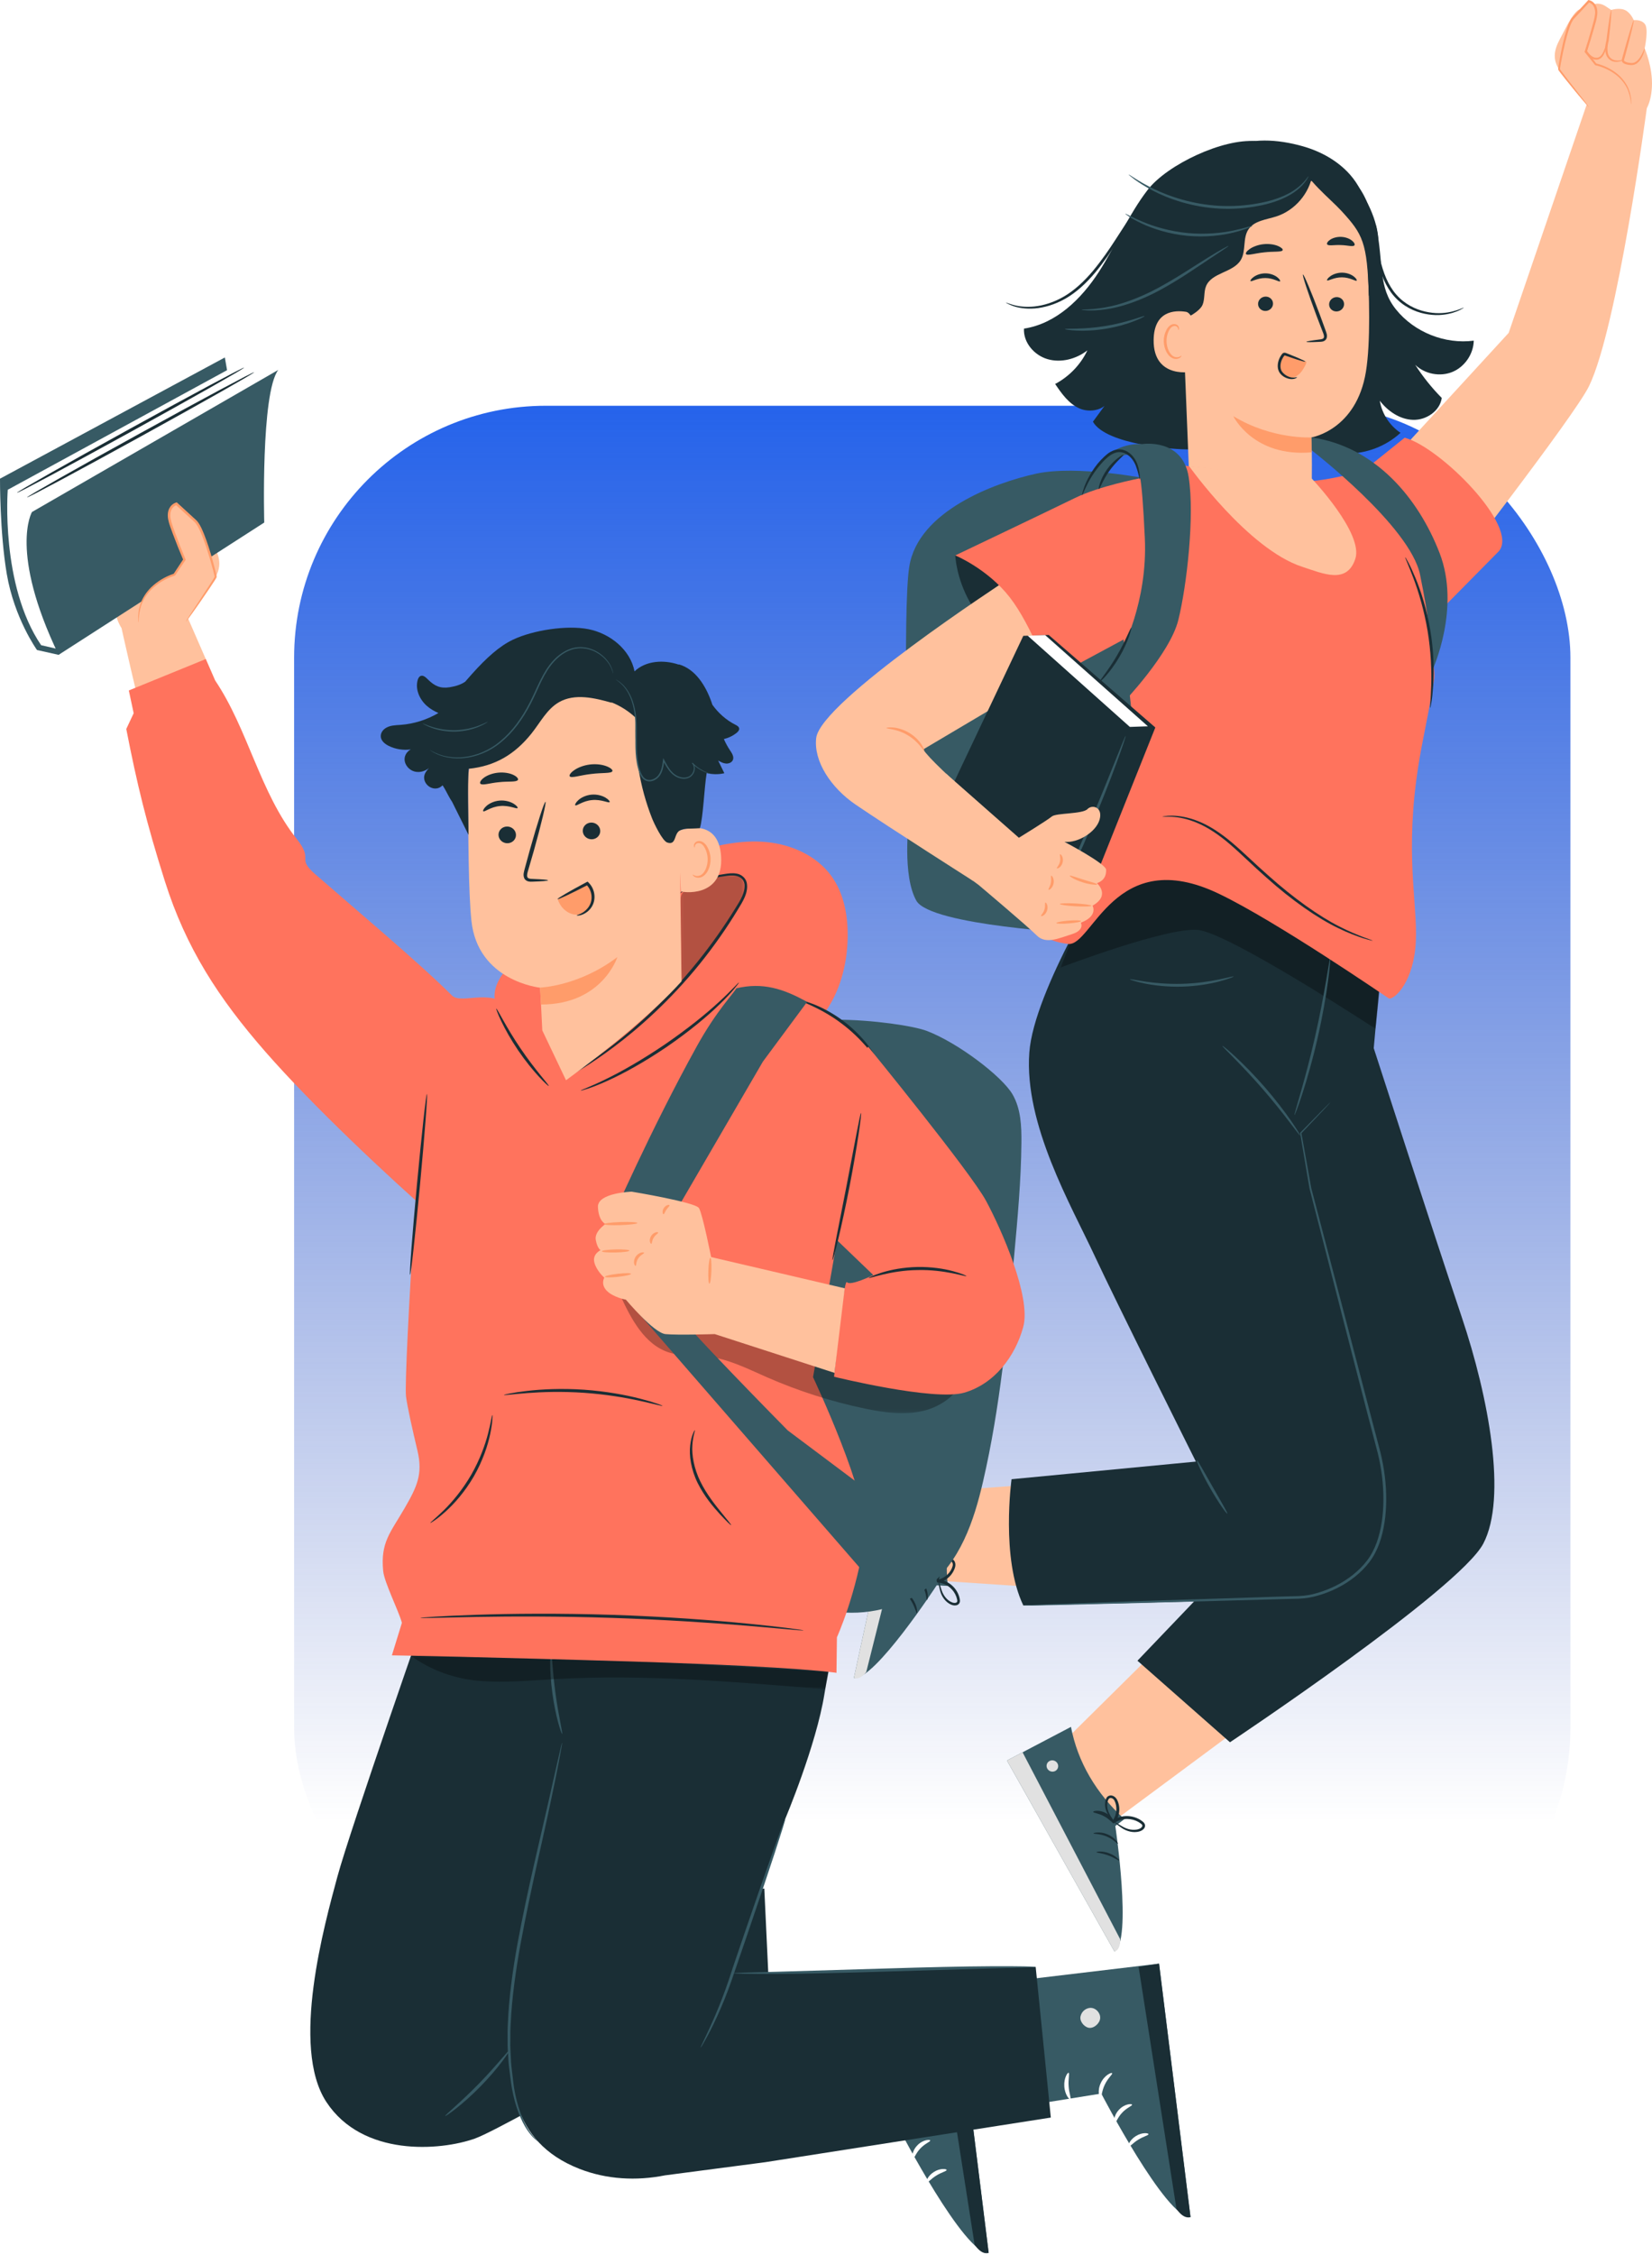 <svg width="525" height="716" viewBox="0 0 525 716" fill="none" xmlns="http://www.w3.org/2000/svg">
<g filter="url(#filter0_f_367_914)">
<rect x="93.468" y="128.852" width="405.605" height="499.723" rx="80" fill="url(#paint0_linear_367_914)"/>
</g>
<path d="M523.349 34.369C523.349 34.369 514.049 104.006 504.984 122.627C500.321 132.206 458.593 185.831 458.593 185.831L435.726 153.309L479.447 105.718L504.26 33.149L523.349 34.369Z" fill="#FFC19D"/>
<path d="M522.673 15.392C522.757 14.905 523.961 9.228 522.738 7.642C521.515 6.056 519.201 6.411 519.201 6.411C519.201 6.411 518.239 3.993 516.375 3.174C514.512 2.355 512.039 3.165 512.039 3.165L510.427 2.085C508.069 0.502 506.502 1.413 506.502 1.413C506.502 1.413 504.622 2.934 502.517 2.878C500.412 2.823 497.742 8.648 496.254 11.419C494.68 14.356 492.727 17.868 495.463 22.013C499.133 27.569 504.952 34.023 504.952 34.023L522.303 35.858C522.303 35.858 524.664 33.758 524.974 27.552C525.284 21.347 522.673 15.392 522.673 15.392Z" fill="#FFC19D"/>
<path d="M519.201 6.411C519.106 6.385 518.674 7.622 518.052 9.644C517.431 11.665 516.621 14.472 515.768 17.582C515.663 17.973 515.557 18.357 515.454 18.737C515.427 18.863 515.406 18.85 515.375 19.095C515.372 19.266 515.411 19.417 515.476 19.545C515.603 19.807 515.804 19.973 515.994 20.097C516.78 20.557 517.552 20.602 518.268 20.665C519.04 20.73 519.809 20.443 520.323 20.021C520.851 19.603 521.233 19.119 521.515 18.651C522.087 17.718 522.36 16.886 522.527 16.313C522.688 15.736 522.721 15.404 522.673 15.392C522.556 15.346 522.235 16.658 521.09 18.37C520.52 19.179 519.589 20.146 518.316 20.004C517.658 19.939 516.91 19.84 516.382 19.508C516.256 19.427 516.155 19.328 516.117 19.237C516.072 19.12 516.078 19.168 516.148 18.915C516.252 18.536 516.358 18.153 516.465 17.764C517.316 14.656 518.049 11.832 518.544 9.776C519.039 7.721 519.297 6.437 519.201 6.411Z" fill="#FF9C6A"/>
<path d="M512.039 3.166C511.942 3.154 511.724 4.229 511.45 5.985C511.174 7.74 510.842 10.175 510.515 12.886L510.529 12.82C510.503 12.914 510.476 13.015 510.446 13.116C510.1 14.515 509.999 15.935 510.374 17.195C510.738 18.482 511.811 19.334 512.767 19.55C513.736 19.78 514.521 19.595 515.014 19.439C515.516 19.275 515.757 19.1 515.738 19.059C515.716 19.009 515.446 19.091 514.949 19.167C514.461 19.237 513.719 19.317 512.907 19.061C512.106 18.805 511.287 18.095 511.01 17.007C510.719 15.926 510.818 14.599 511.143 13.297C511.167 13.209 511.193 13.119 511.215 13.037L511.226 12.996L511.229 12.972C511.551 10.261 511.801 7.815 511.948 6.045C512.094 4.274 512.137 3.178 512.039 3.166Z" fill="#FF9C6A"/>
<path d="M506.503 1.413C506.398 1.427 506.528 3.069 506.823 5.703L506.831 5.594C506.124 7.786 505.21 10.754 504.245 14.023C504.035 14.746 503.827 15.453 503.627 16.135L503.584 16.286L503.658 16.407C504.093 17.125 504.602 17.719 505.218 18.197C505.823 18.677 506.581 18.988 507.33 18.962C508.073 18.976 508.775 18.548 509.155 18.07C509.57 17.592 509.81 17.082 510 16.618C510.376 15.683 510.51 14.897 510.592 14.359C510.668 13.819 510.659 13.518 510.616 13.513C510.507 13.487 510.359 14.688 509.573 16.428C509.179 17.238 508.508 18.382 507.319 18.337C506.155 18.353 505.009 17.288 504.278 16.063L504.309 16.335C504.511 15.655 504.721 14.948 504.935 14.227C505.9 10.958 506.746 7.969 507.342 5.743L507.357 5.681L507.35 5.631C506.924 3.015 506.607 1.4 506.503 1.413Z" fill="#FF9C6A"/>
<path d="M504.952 34.024C504.952 34.024 495.531 22.457 495.463 22.011C495.394 21.568 497.648 8.389 499.809 5.873C501.972 3.357 504.903 0.396 504.903 0.396C504.903 0.396 508.295 0.975 506.987 6.091C505.68 11.206 503.937 16.418 503.937 16.418L507.121 20.429C507.121 20.429 518.285 22.611 518.379 33.131" fill="#FFC19D"/>
<path d="M518.38 33.131C518.41 33.131 518.407 32.675 518.371 31.812C518.381 31.375 518.28 30.853 518.152 30.235C518.071 29.606 517.802 28.93 517.53 28.161C516.896 26.666 515.775 24.96 514.016 23.494C512.247 22.052 509.945 20.807 507.177 20.132L507.355 20.241C506.35 18.96 505.293 17.614 504.192 16.215L504.247 16.522C505.054 14.102 505.857 11.521 506.624 8.799C506.98 7.431 507.45 6.076 507.614 4.537C507.667 3.775 507.636 2.971 507.35 2.202C507.078 1.433 506.511 0.735 505.763 0.339C505.506 0.202 505.261 0.106 504.963 0.041L504.778 -2.5894e-05L504.646 0.142C503.709 1.151 502.784 2.148 501.873 3.129C501.418 3.62 500.966 4.109 500.517 4.592C500.08 5.105 499.597 5.484 499.217 6.116C498.505 7.297 498.142 8.522 497.754 9.716C497.379 10.913 497.088 12.098 496.804 13.254C496.259 15.571 495.823 17.786 495.473 19.87C495.393 20.394 495.314 20.909 495.237 21.415L495.191 21.814C495.187 21.896 495.18 21.98 495.187 22.062C495.223 22.148 495.266 22.233 495.312 22.316C495.477 22.564 495.612 22.745 495.764 22.947C496.369 23.716 496.95 24.454 497.504 25.162C499.75 27.952 501.601 30.175 502.891 31.702C503.5 32.411 503.997 32.989 504.391 33.447C504.74 33.84 504.934 34.04 504.953 34.023C504.971 34.008 504.816 33.78 504.502 33.357C504.136 32.877 503.673 32.273 503.106 31.528C501.819 29.877 500.056 27.616 497.902 24.85C497.361 24.138 496.795 23.393 496.206 22.619L495.804 22.043L495.778 22.007L495.763 21.988L495.752 21.98C495.723 21.982 495.828 21.961 495.607 21.994C495.79 21.954 495.737 21.952 495.746 21.94L495.751 21.91L495.758 21.846L495.804 21.492C495.886 20.993 495.97 20.486 496.056 19.971C496.429 17.905 496.888 15.705 497.444 13.41C497.736 12.266 498.032 11.091 498.407 9.919C498.785 8.76 499.176 7.529 499.808 6.498C500.085 6.006 500.632 5.544 501.05 5.061C501.495 4.583 501.945 4.098 502.399 3.612C503.307 2.637 504.226 1.649 505.158 0.649L504.841 0.75C505.001 0.786 505.234 0.868 505.422 0.974C506.655 1.603 507.033 3.117 506.902 4.48C506.761 5.859 506.297 7.255 505.948 8.611C505.196 11.32 504.408 13.905 503.627 16.314L503.571 16.486L503.68 16.621C504.793 18.01 505.865 19.346 506.883 20.616L506.95 20.699L507.063 20.724C509.693 21.334 511.985 22.517 513.706 23.876C515.43 25.258 516.549 26.869 517.212 28.299C518.431 31.238 518.225 33.158 518.38 33.131Z" fill="#FF9C6A"/>
<path d="M388.715 502.989L331.446 559.617L351.415 580.187L410.717 536.229L388.715 502.989Z" fill="#FFC19D"/>
<path d="M354.446 579.863L357.312 577.692C348.401 569.522 342.482 559.599 340.352 548.387L320 559.07L354.19 619.757C359.86 616.359 354.446 579.863 354.446 579.863Z" fill="#375A64"/>
<path d="M320 559.07L324.972 556.46L355.956 615.744C355.956 615.744 356.289 619.063 354.189 619.757L320 559.07Z" fill="#E1E1E1"/>
<path d="M354.003 579.036C353.697 579.182 352.727 577.771 350.941 576.813C349.179 575.81 347.454 575.732 347.42 575.399C347.324 575.094 349.367 574.606 351.511 575.803C353.664 576.981 354.315 578.957 354.003 579.036Z" fill="#1A2E35"/>
<path d="M335.311 562.42C334.412 562.866 333.294 562.508 332.814 561.621C332.333 560.734 332.674 559.651 333.575 559.206C334.474 558.759 335.592 559.117 336.072 560.006C336.551 560.893 336.21 561.975 335.311 562.42Z" fill="#E1E1E1"/>
<path d="M353.952 578.47C353.904 578.504 353.536 578.136 352.947 577.394C352.394 576.654 351.474 575.507 351.221 573.738C351.161 573.303 351.157 572.837 351.217 572.366C351.272 571.897 351.356 571.384 351.681 570.879C351.985 570.35 352.795 570.021 353.452 570.228C354.124 570.383 354.661 570.91 354.959 571.455C356.093 573.606 355.996 576.521 354.345 578.754L353.666 578.084C354.079 577.8 354.548 577.536 355.048 577.326C357.794 576.132 360.996 576.769 363.021 578.362C363.278 578.559 363.569 578.797 363.759 579.17C363.954 579.543 363.939 580.019 363.766 580.352C363.425 581.018 362.829 581.347 362.271 581.539C361.152 581.914 360.036 581.843 359.097 581.633C357.172 581.194 355.982 580.119 355.163 579.531C354.35 578.891 353.918 578.523 353.952 578.47C353.988 578.415 354.502 578.687 355.377 579.233C356.264 579.74 357.48 580.677 359.222 580.98C360.082 581.133 361.065 581.145 361.978 580.802C362.416 580.651 362.829 580.35 362.986 580.001C363.141 579.668 362.969 579.393 362.488 579.047C360.661 577.673 357.862 577.146 355.451 578.194C355.013 578.379 354.6 578.608 354.238 578.855C354.024 579.004 353.723 578.953 353.564 578.74C353.437 578.571 353.444 578.343 353.562 578.185C355.006 576.284 355.108 573.657 354.199 571.847C353.785 570.965 352.726 570.675 352.329 571.316C351.911 571.97 351.829 572.948 351.877 573.688C352.01 575.252 352.784 576.416 353.243 577.202C353.733 577.992 354.007 578.432 353.952 578.47Z" fill="#1A2E35"/>
<path d="M355.252 585.479C355.079 585.616 353.844 584.075 351.664 583.187C349.501 582.257 347.514 582.451 347.495 582.234C347.418 582.057 349.566 581.499 351.957 582.514C354.36 583.504 355.435 585.41 355.252 585.479Z" fill="#1A2E35"/>
<path d="M355.653 590.82C355.505 590.981 354.142 589.904 352.166 589.193C350.2 588.455 348.449 588.386 348.448 588.171C348.418 587.984 350.297 587.715 352.428 588.508C354.565 589.284 355.8 590.698 355.653 590.82Z" fill="#1A2E35"/>
<path d="M373.35 468.088L293.924 473.913L295.22 501.758L367.852 506.605L373.35 468.088Z" fill="#FFC19D"/>
<path d="M297.674 503.431L301.214 503.63C299.974 491.953 302.096 480.864 307.864 471.21L285.819 466.284L271.361 532.833C277.778 533.892 297.674 503.431 297.674 503.431Z" fill="#375A64"/>
<path d="M285.819 466.283L291.203 467.487L275.294 530.974C275.294 530.974 273.366 533.642 271.361 532.832L285.819 466.283Z" fill="#E1E1E1"/>
<path d="M297.888 502.538C297.566 502.454 297.773 500.795 297.079 498.959C296.432 497.102 295.209 495.957 295.403 495.688C295.531 495.402 297.36 496.33 298.162 498.568C298.982 500.8 298.168 502.677 297.888 502.538Z" fill="#1A2E35"/>
<path d="M294.946 478.429C293.989 478.191 293.396 477.22 293.623 476.261C293.85 475.3 294.809 474.712 295.767 474.95C296.724 475.187 297.317 476.158 297.091 477.119C296.863 478.079 295.904 478.667 294.946 478.429Z" fill="#E1E1E1"/>
<path d="M298.221 502.086C298.163 502.081 298.132 501.576 298.182 500.655C298.259 499.757 298.329 498.325 299.3 496.856C299.54 496.495 299.843 496.149 300.196 495.837C300.543 495.524 300.941 495.198 301.513 495.029C302.083 494.827 302.896 495.095 303.248 495.662C303.641 496.202 303.695 496.931 303.559 497.524C302.989 499.833 301.009 501.932 298.324 502.544L298.262 501.621C298.754 501.67 299.273 501.771 299.781 501.93C302.592 502.778 304.542 505.272 304.996 507.729C305.058 508.038 305.118 508.396 305.013 508.793C304.912 509.194 304.589 509.536 304.244 509.675C303.556 509.954 302.9 509.821 302.362 509.61C301.29 509.182 300.511 508.425 299.954 507.678C298.817 506.138 298.641 504.588 298.421 503.636C298.24 502.65 298.161 502.103 298.221 502.086C298.284 502.067 298.485 502.593 298.774 503.552C299.098 504.487 299.384 505.948 300.475 507.272C301.009 507.928 301.727 508.558 302.628 508.88C303.051 509.045 303.552 509.081 303.898 508.921C304.229 508.774 304.284 508.461 304.155 507.901C303.703 505.731 301.979 503.571 299.511 502.828C299.064 502.687 298.61 502.598 298.18 502.552C297.923 502.528 297.735 502.299 297.755 502.042C297.774 501.835 297.928 501.672 298.118 501.629C300.432 501.131 302.227 499.249 302.739 497.334C303.011 496.418 302.417 495.536 301.705 495.76C300.968 495.981 300.266 496.654 299.817 497.233C298.892 498.476 298.702 499.827 298.526 500.699C298.372 501.593 298.286 502.093 298.221 502.086Z" fill="#1A2E35"/>
<path d="M294.592 508.101C294.375 508.092 294.471 506.172 293.44 504.14C292.45 502.084 290.853 500.975 290.982 500.8C291.04 500.622 292.994 501.562 294.097 503.824C295.226 506.075 294.772 508.164 294.592 508.101Z" fill="#1A2E35"/>
<path d="M291.391 512.312C291.176 512.339 290.873 510.68 289.878 508.905C288.907 507.117 287.659 505.963 287.797 505.802C287.899 505.644 289.464 506.631 290.521 508.563C291.593 510.488 291.579 512.313 291.391 512.312Z" fill="#1A2E35"/>
<path d="M440.389 296.191C439.724 297.335 436.57 332.859 436.57 332.859C436.57 332.859 455.292 390.737 464.533 418.247C473.146 443.881 478.993 475.631 471.403 490.163C463.812 504.695 390.882 553.275 390.882 553.275L361.476 527.378L417.316 469.014L393.633 358.604L404.552 287.854L440.389 296.191Z" fill="#1A2E35"/>
<path d="M352.76 276.135C352.76 276.135 328.58 314.315 327.114 334.249C325.432 357.104 340.452 382.845 347.864 398.783C354.673 413.424 380.048 464.145 380.048 464.145L321.466 469.745C321.466 469.745 318.001 494.842 325.208 509.833C325.208 509.833 399.527 508.223 411.467 507.483C423.408 506.745 440.436 500.196 440.036 478.481C439.635 456.767 415.862 380.533 415.862 380.533L415.764 367.565L419.433 351.549L428.826 293.501L385.499 276.318L352.76 276.135Z" fill="#1A2E35"/>
<mask id="mask0_367_914" style="mask-type:luminance" maskUnits="userSpaceOnUse" x="337" y="277" width="103" height="50">
<path d="M337.058 277.626H439.1V326.705H337.058V277.626Z" fill="white"/>
</mask>
<g mask="url(#mask0_367_914)">
<g opacity="0.3">
<path d="M438.065 318.151L439.1 306.253L389.142 277.754L348.802 277.627L337.058 307.242C337.058 307.242 370.721 294.424 380.617 295.3C390.513 296.175 437.127 326.706 437.127 326.706L438.065 318.151Z" fill="black"/>
</g>
</g>
<path d="M422.864 349.987C422.864 349.987 422.679 350.229 422.28 350.667C421.847 351.133 421.253 351.773 420.491 352.594C418.865 354.308 416.524 356.779 413.518 359.951L413.57 359.783C414.414 364.481 415.471 370.378 416.709 377.276L416.704 377.254C419.759 388.898 423.621 403.611 428.026 420.397C430.218 428.8 432.546 437.721 434.976 447.035C436.197 451.693 437.445 456.451 438.715 461.289C439.908 466.178 440.583 471.291 440.53 476.485C440.499 481.126 439.893 485.75 438.381 490.057C437.598 492.195 436.558 494.255 435.19 496.052C433.82 497.843 432.22 499.417 430.494 500.789C427.034 503.532 423.071 505.454 419.013 506.639C416.992 507.257 414.878 507.593 412.813 507.687C410.763 507.739 408.737 507.79 406.735 507.84C390.775 508.275 376.399 508.665 364.306 508.996C352.265 509.29 342.503 509.53 335.7 509.698C332.361 509.759 329.749 509.809 327.922 509.843C327.067 509.85 326.396 509.855 325.897 509.859C325.442 509.857 325.207 509.849 325.207 509.833C325.207 509.818 325.44 509.795 325.896 509.768C326.392 509.742 327.062 509.708 327.916 509.664C329.742 509.59 332.352 509.485 335.692 509.35C342.493 509.116 352.253 508.78 364.294 508.365C376.387 507.98 390.765 507.524 406.726 507.018C408.716 506.963 410.732 506.906 412.772 506.85C414.793 506.752 416.795 506.43 418.774 505.822C422.732 504.656 426.596 502.774 429.951 500.104C431.626 498.771 433.171 497.244 434.486 495.521C435.798 493.793 436.786 491.83 437.545 489.758C439.009 485.582 439.61 481.042 439.638 476.478C439.691 471.366 439.026 466.32 437.855 461.503C436.593 456.67 435.353 451.919 434.137 447.266C431.729 437.946 429.422 429.018 427.249 420.605C422.931 403.796 419.146 389.059 416.151 377.396L416.147 377.384L416.146 377.374C414.979 370.463 413.981 364.556 413.184 359.85L413.169 359.751L413.238 359.681C416.301 356.564 418.687 354.137 420.343 352.452C421.138 351.66 421.754 351.044 422.205 350.595C422.63 350.181 422.864 349.987 422.864 349.987Z" fill="#375A64"/>
<path d="M380.376 463.761C380.605 463.651 382.679 467.477 385.358 472.127C388.019 476.79 390.237 480.538 390.033 480.673C389.826 480.81 387.259 477.258 384.584 472.571C381.89 467.895 380.16 463.862 380.376 463.761Z" fill="#375A64"/>
<path d="M359.08 310.983C359.116 310.844 360.942 311.26 363.917 311.704C366.891 312.151 371.034 312.546 375.616 312.428C380.199 312.298 384.314 311.68 387.26 311.074C390.207 310.469 392.005 309.955 392.05 310.092C392.082 310.19 390.344 310.919 387.4 311.687C384.461 312.459 380.291 313.189 375.639 313.319C370.988 313.44 366.785 312.937 363.809 312.326C360.827 311.718 359.053 311.082 359.08 310.983Z" fill="#375A64"/>
<path d="M388.476 332.121C388.552 332.037 390.211 333.358 392.725 335.687C395.24 338.014 398.583 341.374 402.015 345.324C405.443 349.278 408.302 353.061 410.251 355.879C412.201 358.696 413.275 360.525 413.179 360.588C413.071 360.662 411.813 358.96 409.74 356.25C407.67 353.539 404.75 349.84 401.34 345.909C397.928 341.982 394.678 338.573 392.285 336.139C389.894 333.705 388.387 332.219 388.476 332.121Z" fill="#375A64"/>
<path d="M411.379 354.123C411.321 354.102 411.489 353.404 411.845 352.157C412.255 350.732 412.762 348.97 413.363 346.887C414.637 342.438 416.31 336.267 417.881 329.386C419.448 322.499 420.614 316.214 421.391 311.65C421.753 309.512 422.058 307.706 422.306 306.243C422.525 304.965 422.676 304.263 422.738 304.27C422.798 304.279 422.763 304.996 422.65 306.288C422.539 307.582 422.325 309.447 422.015 311.746C421.395 316.344 420.323 322.674 418.751 329.583C417.175 336.49 415.399 342.657 413.966 347.07C413.25 349.278 412.635 351.052 412.174 352.266C411.717 353.481 411.438 354.142 411.379 354.123Z" fill="#375A64"/>
<path d="M288.786 261.04C288.786 261.04 286.728 193.813 288.975 179.875C291.814 162.258 316.094 153.319 329.206 150.437C342.318 147.556 364.924 152.078 364.924 152.078C364.924 152.078 361.853 267.673 361.074 268.509C360.295 269.345 343.645 296.433 343.645 296.433C343.645 296.433 295.719 293.964 291.218 286.031C286.719 278.098 288.786 261.04 288.786 261.04Z" fill="#375A64"/>
<path d="M437.318 71.586C439.803 83.938 437.846 91.109 443.669 98.307C449.493 105.505 459.175 109.377 468.356 108.18C468.272 112.425 465.487 116.496 461.562 118.113C457.635 119.728 452.792 118.798 449.743 115.842C452.18 119.634 455.015 123.172 458.183 126.378C457.611 130.531 453.235 133.462 449.044 133.325C444.854 133.191 441.055 130.574 438.49 127.259C439.173 131.362 441.617 135.143 445.08 137.45C440.476 141.687 434.227 144.09 427.971 144.029C421.713 143.967 415.513 141.442 410.993 137.115L437.318 71.586Z" fill="#1A2E35"/>
<path d="M349.195 86.373C354.703 77.861 358.508 68.337 364.727 60.296C370.944 52.255 388.7 43.92 399.024 44.838L382.485 119.532C379.786 128.923 387.371 139.973 377.698 142.699C373.761 142.836 351.466 141.248 347.332 133.917C348.553 132.252 349.774 130.586 350.995 128.919C348.931 130.562 345.547 130.825 342.999 129.68C339.599 128.154 337.376 124.972 335.323 121.939C339.8 119.558 343.451 115.753 345.569 111.259C342.065 113.999 337.22 115.307 332.913 114.052C328.604 112.798 325.17 108.709 325.417 104.36C335.664 102.786 343.687 94.884 349.195 86.373Z" fill="#1A2E35"/>
<path d="M375.794 75.241C376.96 71.841 376.333 68.111 376.717 64.537C377.563 56.667 383.655 50.17 390.848 46.862C397.537 43.787 405.85 44.119 414.121 46.479C419.789 48.096 425.176 51.074 429.07 55.498C434.24 61.37 436.285 69.848 434.359 77.431L394.088 72.985C390.445 76.219 386.713 79.508 382.223 81.396C380.906 81.951 379.481 82.382 378.065 82.208C376.645 82.033 375.241 81.122 374.859 79.745C374.441 78.241 375.287 76.717 375.794 75.241Z" fill="#1A2E35"/>
<path d="M415.362 57.511L380.636 66.136C377.261 66.478 374.707 69.347 374.762 72.742L377.807 148.431C378.016 153.603 379.922 158.559 383.233 162.536L386.72 166.723C394.666 176.27 410.039 174.747 415.469 163.576C415.85 162.795 416.107 162.113 416.206 161.567C416.3 160.882 416.464 160.426 416.476 159.846L416.886 152.442C416.994 145.689 416.802 138.839 416.807 138.902C416.807 138.902 431.059 136.597 434.087 118.025C435.593 108.789 435.192 93.632 434.462 81.243C433.805 70.09 426.475 56.381 415.362 57.511Z" fill="#FFC19D"/>
<path d="M427.141 96.51C427.18 97.769 426.146 98.841 424.832 98.906C423.522 98.971 422.425 98.005 422.385 96.746C422.346 95.487 423.378 94.415 424.69 94.35C426.004 94.285 427.102 95.251 427.141 96.51Z" fill="#1A2E35"/>
<path d="M431.142 89.112C430.846 89.422 429.046 88.078 426.481 88.075C423.918 88.034 422.031 89.345 421.754 89.03C421.618 88.891 421.922 88.332 422.744 87.737C423.554 87.146 424.931 86.574 426.528 86.588C428.126 86.603 429.467 87.198 430.238 87.802C431.022 88.41 431.288 88.974 431.142 89.112Z" fill="#1A2E35"/>
<path d="M404.562 96.351C404.602 97.609 403.569 98.681 402.255 98.747C400.943 98.81 399.846 97.846 399.806 96.587C399.767 95.328 400.801 94.256 402.113 94.191C403.427 94.124 404.523 95.092 404.562 96.351Z" fill="#1A2E35"/>
<path d="M406.8 89.332C406.502 89.642 404.7 88.299 402.136 88.294C399.576 88.253 397.687 89.565 397.411 89.25C397.276 89.111 397.576 88.551 398.401 87.959C399.209 87.366 400.588 86.794 402.186 86.808C403.782 86.823 405.123 87.417 405.894 88.022C406.678 88.63 406.945 89.193 406.8 89.332Z" fill="#1A2E35"/>
<path d="M415.16 108.545C415.148 108.4 416.744 108.131 419.329 107.811C419.983 107.746 420.605 107.619 420.716 107.172C420.872 106.699 420.601 105.994 420.288 105.23C419.678 103.642 419.041 101.977 418.371 100.234C415.712 93.123 413.788 87.276 414.076 87.172C414.362 87.067 416.753 92.746 419.413 99.857C420.051 101.611 420.665 103.282 421.247 104.882C421.492 105.627 421.915 106.473 421.576 107.454C421.398 107.943 420.915 108.295 420.495 108.407C420.075 108.533 419.707 108.539 419.382 108.557C416.782 108.686 415.169 108.691 415.16 108.545Z" fill="#1A2E35"/>
<path d="M416.806 138.902C416.806 138.902 404.301 139.658 391.946 132.161C391.946 132.161 398.284 145.299 416.892 143.636L416.806 138.902Z" fill="#FF9C6A"/>
<path d="M407.635 79.429C407.379 80.126 404.819 79.783 401.81 80.134C398.791 80.424 396.36 81.295 395.965 80.667C395.787 80.367 396.213 79.713 397.198 79.043C398.172 78.372 399.726 77.738 401.534 77.545C403.341 77.355 404.994 77.647 406.088 78.098C407.191 78.548 407.744 79.098 407.635 79.429Z" fill="#1A2E35"/>
<path d="M430.445 77.894C429.991 78.475 428.227 77.863 426.103 77.826C423.98 77.714 422.178 78.201 421.765 77.589C421.585 77.293 421.871 76.711 422.659 76.163C423.437 75.616 424.735 75.173 426.194 75.222C427.653 75.275 428.915 75.808 429.652 76.408C430.4 77.009 430.645 77.612 430.445 77.894Z" fill="#1A2E35"/>
<path d="M369.194 70.061C372.452 59.283 387.783 44.219 399.025 44.837L417.119 55.329C416.124 61.457 411.483 66.848 405.571 68.744C402.414 69.756 398.6 70.078 396.754 72.832C394.87 75.646 396.055 79.684 394.307 82.582C391.882 86.598 385.089 86.51 383.289 90.844C382.503 92.736 382.96 94.978 382.142 96.856C381.049 99.359 374.8 102.604 372.185 101.818C369.569 101.03 370.72 103.221 369.569 101.03C366.8 95.76 365.877 87.064 366.422 81.94C366.989 76.598 367.641 75.204 369.194 70.061Z" fill="#1A2E35"/>
<path d="M379.899 103.899C379.9 102.515 378.314 99.245 376.948 99.026C373.302 98.442 366.722 98.709 366.622 107.976C366.487 120.648 379.236 118.17 379.262 117.807C379.282 117.524 379.89 108.677 379.899 103.899Z" fill="#FFC19D"/>
<path d="M375.442 112.965C375.387 112.924 375.22 113.118 374.846 113.284C374.48 113.447 373.853 113.556 373.195 113.301C371.861 112.796 370.758 110.658 370.721 108.374C370.7 107.219 370.953 106.125 371.371 105.219C371.769 104.298 372.375 103.655 373.05 103.544C373.723 103.395 374.195 103.804 374.346 104.162C374.512 104.519 374.43 104.77 374.497 104.793C374.531 104.825 374.771 104.584 374.675 104.06C374.624 103.808 374.48 103.506 374.183 103.26C373.882 103.01 373.437 102.878 372.966 102.924C371.988 102.982 371.099 103.871 370.64 104.865C370.126 105.861 369.815 107.093 369.837 108.387C369.892 110.941 371.173 113.344 372.998 113.894C373.887 114.135 374.634 113.875 375.021 113.58C375.417 113.272 375.487 112.989 375.442 112.965Z" fill="#FF9C6A"/>
<path d="M413.31 51.631C414.652 56.742 422.71 63.075 426.286 66.966C433.107 74.39 434.488 76.886 435.017 93.991C437.908 87.977 438.471 82.263 438.002 75.606C437.533 68.949 433.154 60.381 428.355 55.745C423.554 51.109 419.877 50.446 413.31 51.631Z" fill="#1A2E35"/>
<path d="M319.687 96.101C319.726 96.015 320.529 96.426 322.074 96.849C323.61 97.276 325.934 97.617 328.77 97.322C331.596 97.021 334.917 96.034 338.166 94.128C341.418 92.229 344.516 89.376 347.328 86.031C350.123 82.66 352.506 79.201 354.575 75.99C356.628 72.82 358.49 69.944 360.091 67.473C361.62 65.171 362.893 63.253 363.878 61.768C364.79 60.43 365.32 59.706 365.373 59.739C365.424 59.769 364.996 60.556 364.176 61.948C363.251 63.474 362.057 65.443 360.625 67.808C359.068 70.314 357.255 73.231 355.258 76.445C353.225 79.682 350.851 83.179 348.012 86.605C345.153 90.004 341.965 92.914 338.579 94.839C335.2 96.767 331.752 97.719 328.829 97.951C325.893 98.173 323.513 97.721 321.973 97.182C321.202 96.903 320.618 96.661 320.245 96.445C319.865 96.245 319.673 96.128 319.687 96.101Z" fill="#1A2E35"/>
<path d="M465.18 97.709C465.195 97.736 465.01 97.86 464.642 98.072C464.279 98.295 463.726 98.591 462.969 98.882C461.476 99.473 459.158 100.122 456.238 100.052C453.349 99.968 449.814 99.226 446.548 97.101C444.92 96.055 443.394 94.645 442.131 92.956C440.89 91.254 439.864 89.308 439.109 87.226C437.576 83.052 436.994 78.874 436.384 75.149C435.798 71.417 435.125 68.089 434.212 65.402C432.441 59.959 429.708 57.462 429.866 57.361C429.886 57.341 430.057 57.485 430.362 57.781C430.677 58.067 431.087 58.539 431.599 59.168C432.584 60.442 433.83 62.468 434.808 65.193C435.815 67.908 436.562 71.276 437.194 75.013C437.848 78.737 438.454 82.866 439.944 86.916C440.677 88.939 441.659 90.804 442.834 92.438C444.031 94.054 445.454 95.394 446.999 96.414C450.088 98.48 453.471 99.262 456.262 99.422C459.081 99.569 461.351 99.036 462.851 98.555C464.363 98.076 465.134 97.618 465.18 97.709Z" fill="#1A2E35"/>
<path d="M358.7 55.45C358.809 55.29 361.548 57.506 366.605 59.954C371.621 62.42 379.102 64.925 387.655 65.366C391.921 65.581 396.001 65.26 399.64 64.603C403.29 63.98 406.487 62.968 408.975 61.716C414.057 59.229 415.706 55.831 415.84 55.991C415.867 56.006 415.775 56.205 415.571 56.571C415.376 56.943 415.031 57.46 414.531 58.082C413.536 59.325 411.801 60.938 409.265 62.276C406.747 63.636 403.488 64.734 399.791 65.412C396.1 66.123 391.949 66.475 387.609 66.256C378.909 65.809 371.325 63.16 366.323 60.519C363.803 59.205 361.885 57.936 360.602 57.01C359.34 56.051 358.662 55.499 358.7 55.45Z" fill="#375A64"/>
<path d="M357.617 67.897C357.701 67.757 359.713 68.99 363.197 70.447C366.67 71.912 371.696 73.45 377.427 74.003C383.161 74.535 388.387 73.97 392.075 73.184C395.771 72.408 397.978 71.574 398.033 71.728C398.055 71.787 397.521 72.033 396.529 72.434C395.545 72.85 394.07 73.328 392.215 73.799C388.514 74.754 383.188 75.434 377.343 74.891C371.501 74.328 366.399 72.658 362.943 71.024C361.21 70.213 359.85 69.466 358.961 68.873C358.064 68.293 357.584 67.95 357.617 67.897Z" fill="#375A64"/>
<path d="M343.74 98.368C343.742 98.193 346.662 98.434 351.25 97.614C355.838 96.844 361.98 94.732 368.234 91.332C374.492 87.933 379.844 84.269 383.846 81.822C385.84 80.586 387.476 79.618 388.626 78.984C389.776 78.349 390.433 78.035 390.462 78.087C390.495 78.142 389.899 78.556 388.806 79.281C387.561 80.109 386.016 81.137 384.187 82.353C380.281 84.929 374.978 88.681 368.657 92.118C362.336 95.556 356.04 97.616 351.351 98.238C349.01 98.568 347.094 98.635 345.777 98.58C344.46 98.529 343.737 98.421 343.74 98.368Z" fill="#375A64"/>
<path d="M338.445 104.512C338.459 104.229 344.261 104.7 351.269 103.527C358.288 102.409 363.636 100.116 363.739 100.379C363.783 100.48 362.504 101.182 360.303 102.03C358.108 102.88 354.97 103.823 351.413 104.407C347.854 104.986 344.581 105.091 342.228 104.984C339.873 104.88 338.435 104.621 338.445 104.512Z" fill="#375A64"/>
<path d="M406.23 115.917C406.345 114.766 406.799 113.682 407.246 112.615C407.348 112.372 407.491 112.096 407.751 112.05C407.893 112.024 408.037 112.079 408.172 112.132C410.51 113.057 412.846 113.982 415.184 114.905C415.031 115.918 414.374 116.826 413.822 117.689C413.158 118.737 411.993 119.599 410.81 119.972C409.626 120.347 408.092 119.995 407.208 119.125C406.384 118.313 406.115 117.068 406.23 115.917Z" fill="#FF9C6A"/>
<path d="M412.187 119.805C412.21 119.839 412.007 120.063 411.516 120.228C411.033 120.394 410.238 120.497 409.344 120.221C408.454 119.96 407.442 119.409 406.673 118.371C405.895 117.224 405.923 115.735 406.366 114.381C406.597 113.701 406.943 113.088 407.353 112.555C407.45 112.434 407.562 112.255 407.825 112.11C408.111 111.957 408.423 112.016 408.594 112.072L409.445 112.401C410.413 112.795 411.355 113.18 412.283 113.559C413.89 114.244 414.861 114.725 414.818 114.84C414.775 114.954 413.725 114.682 412.064 114.15C411.114 113.829 410.149 113.504 409.159 113.17L408.349 112.887C408.236 112.857 408.217 112.875 408.228 112.874C408.217 112.875 408.137 112.956 408.048 113.084C407.702 113.552 407.407 114.088 407.21 114.668C406.815 115.801 406.83 117.119 407.354 117.912C407.928 118.762 408.795 119.335 409.545 119.621C411.102 120.243 412.143 119.652 412.187 119.805Z" fill="#1A2E35"/>
<path d="M423.406 155.904C424.599 157.017 458.254 200.597 455.711 216.089C453.168 231.581 451.532 236.659 450.083 247.786C446.584 274.675 451.003 289.163 449.783 301.143C448.564 313.123 442.498 317.75 441.318 317.021C440.138 316.291 405.783 292.666 387.41 283.847C354.166 267.891 347.173 300.648 339.441 299.761C331.708 298.874 330.434 295.452 330.434 295.452C330.434 295.452 341.561 294.296 342.899 288.473C344.238 282.65 359.857 228.067 359.857 228.067L351.772 155.693L373.87 147.61L412.873 152.034L423.406 155.904Z" fill="#FF735D"/>
<path d="M410.766 154.918C410.766 154.918 412.903 152.719 416.895 152.71C420.887 152.703 433.013 149.735 433.013 149.735L446.397 139.006C457.527 141.873 483.09 167.389 476.277 175.094L458.68 192.905L454.936 210.318L426.696 176.005L410.766 154.918Z" fill="#FF735D"/>
<path d="M416.87 151.963C416.87 151.963 433.4 169.329 430.716 177.466C428.034 185.602 420.598 182.204 413.796 179.976C396.584 174.34 377.882 148.007 377.882 148.007L416.87 151.963Z" fill="#FFC19D"/>
<path d="M455.259 212.693C455.259 212.693 464.285 193.154 457.494 175.613C450.704 158.074 437.001 141.804 416.806 138.898L416.881 143.027C416.881 143.027 448.185 167.139 451.295 182.527C454.403 197.913 453.761 198.259 453.761 198.259L455.259 212.693Z" fill="#375A64"/>
<path d="M446.584 176.977C446.638 176.95 446.986 177.546 447.572 178.649C448.166 179.745 448.933 181.384 449.793 183.444C451.518 187.563 453.438 193.473 454.564 200.212C455.678 206.957 455.772 213.172 455.47 217.625C455.325 219.854 455.128 221.651 454.919 222.882C454.724 224.115 454.587 224.79 454.525 224.783C454.373 224.763 454.708 222.029 454.84 217.597C454.979 213.168 454.785 207.03 453.686 200.358C452.569 193.692 450.768 187.821 449.206 183.675C447.649 179.524 446.447 177.044 446.584 176.977Z" fill="#1A2E35"/>
<path d="M369.378 259.361C369.373 259.331 369.645 259.271 370.171 259.185C370.695 259.105 371.478 259.036 372.492 259.031C374.507 259.045 377.475 259.43 380.841 260.803C384.223 262.131 387.893 264.504 391.526 267.585C395.175 270.661 398.859 274.347 402.969 277.94C411.099 285.237 419.212 290.964 425.593 294.191C428.767 295.83 431.459 296.894 433.322 297.62C435.206 298.288 436.253 298.661 436.235 298.724C436.227 298.753 435.953 298.7 435.441 298.57C434.929 298.435 434.172 298.243 433.209 297.949C431.301 297.318 428.549 296.335 425.309 294.754C418.799 291.646 410.539 285.936 402.379 278.608C398.249 274.998 394.571 271.283 390.995 268.212C387.427 265.13 383.875 262.759 380.597 261.386C377.337 259.968 374.458 259.497 372.48 259.379C370.493 259.277 369.387 259.445 369.378 259.361Z" fill="#1A2E35"/>
<path d="M303.582 176.378C303.582 176.378 303.827 183.443 308.253 191.277C311.145 196.399 330.929 217.158 333.879 215.57C336.826 213.982 320.354 179.002 320.354 179.002L303.582 176.378Z" fill="#1A2E35"/>
<path d="M320.025 184.136C318.898 184.946 260.737 222.739 259.383 234.376C258.525 241.759 264.068 250.182 271.948 255.539C282.861 262.96 309.241 279.735 309.241 279.735L323.8 266.041C323.8 266.041 296.66 243.265 293.395 237.986L341.318 209.584L320.025 184.136Z" fill="#FFC19D"/>
<path d="M281.675 231.191C281.669 231.086 282.508 230.908 283.876 231.028C285.238 231.143 287.118 231.639 288.932 232.72C290.74 233.806 292.068 235.227 292.814 236.373C293.568 237.522 293.808 238.344 293.713 238.387C293.482 238.536 291.934 235.508 288.473 233.486C285.054 231.395 281.653 231.463 281.675 231.191Z" fill="#FF9C6A"/>
<path d="M362.064 151.929C362.064 151.929 349.341 154.354 341.544 158.181C333.746 162.007 303.582 176.378 303.582 176.378C303.582 176.378 313.801 180.603 320.872 189.654C327.944 198.705 333.878 215.571 333.878 215.571L357.938 202.617L362.064 151.929Z" fill="#FF735D"/>
<path d="M363.092 141.017C363.092 141.017 375.801 139.054 377.753 151.461C379.704 163.867 377.132 186.165 374.462 196.907C371.792 207.648 356.931 223.141 356.931 223.141L356.299 206.9C356.299 206.9 364.804 191.341 363.821 170.806C362.838 150.274 362.045 145.922 358.649 144.518C355.255 143.115 347.664 155.547 347.664 155.547L343.867 156.897C343.867 156.897 348.464 140.308 363.092 141.017Z" fill="#375A64"/>
<path d="M345.195 285.977L367.158 231.022L333.272 201.637L325.202 201.918L296.848 261.784L335.871 292.968L342.64 292.552L345.195 285.977Z" fill="#1A2E35"/>
<path d="M333.831 290.104C333.776 290.077 334.091 289.279 334.711 287.857C335.41 286.284 336.306 284.27 337.376 281.856C339.639 276.797 342.74 269.8 346.039 262.016C349.337 254.23 352.208 247.133 354.268 241.988C355.256 239.539 356.08 237.496 356.724 235.9C357.315 234.466 357.667 233.682 357.726 233.704C357.784 233.725 357.539 234.549 357.049 236.022C356.561 237.494 355.813 239.609 354.857 242.214C352.944 247.422 350.163 254.566 346.861 262.365C343.557 270.159 340.36 277.126 337.948 282.122C336.744 284.621 335.744 286.631 335.025 288.006C334.309 289.383 333.886 290.132 333.831 290.104Z" fill="#375A64"/>
<path d="M323.799 266.041C323.799 266.041 332.914 260.444 334.263 259.287C335.613 258.129 344.02 258.557 345.577 256.949C347.132 255.341 350.557 256.36 349.444 260.289C348.329 264.217 342.616 267.75 338.295 267.345C338.295 267.345 351.456 274.252 351.523 276.195C351.592 278.137 350.812 279.694 348.615 280.465C348.615 280.465 353.058 284.341 347.195 287.6C347.195 287.6 349.115 290.867 343.493 293.008C343.493 293.008 344.837 295.346 340.638 296.661C336.44 297.977 332.34 299.948 329.459 297.048C326.58 294.151 310.975 281.006 310.975 281.006L293.9 268.495L300.703 245.716L323.799 266.041Z" fill="#FFC19D"/>
<path d="M339.974 278.112C340.087 277.885 341.991 278.624 344.379 279.363C346.763 280.114 348.749 280.589 348.712 280.841C348.682 281.077 346.576 280.99 344.113 280.214C341.647 279.45 339.864 278.323 339.974 278.112Z" fill="#FF9C6A"/>
<path d="M336.837 287.077C336.851 286.83 339.1 286.757 341.86 286.909C344.621 287.063 346.848 287.387 346.834 287.632C346.82 287.878 344.571 287.954 341.811 287.8C339.05 287.647 336.824 287.322 336.837 287.077Z" fill="#FF9C6A"/>
<path d="M335.705 293.113C335.684 292.868 337.424 292.527 339.59 292.354C341.757 292.181 343.528 292.239 343.547 292.484C343.567 292.729 341.827 293.07 339.661 293.243C337.496 293.416 335.723 293.358 335.705 293.113Z" fill="#FF9C6A"/>
<path d="M335.866 275.732C335.75 275.511 336.598 274.841 336.848 273.622C337.149 272.413 336.675 271.444 336.875 271.295C336.964 271.228 337.252 271.397 337.499 271.855C337.747 272.303 337.892 273.045 337.718 273.819C337.541 274.593 337.089 275.199 336.671 275.496C336.252 275.8 335.919 275.831 335.866 275.732Z" fill="#FF9C6A"/>
<path d="M333.221 282.534C333.064 282.336 333.742 281.555 333.946 280.373C334.189 279.198 333.843 278.222 334.062 278.095C334.247 277.929 335.119 279.005 334.823 280.539C334.538 282.075 333.333 282.757 333.221 282.534Z" fill="#FF9C6A"/>
<path d="M330.837 290.879C330.726 290.652 331.558 290.026 331.902 288.873C332.291 287.734 331.977 286.741 332.2 286.621C332.299 286.568 332.549 286.772 332.733 287.236C332.919 287.693 332.984 288.416 332.752 289.145C332.517 289.873 332.046 290.423 331.628 290.688C331.208 290.961 330.888 290.981 330.837 290.879Z" fill="#FF9C6A"/>
<path d="M343.885 157.263C343.789 157.239 344.116 155.468 345.327 152.841C346.576 150.251 348.631 146.732 352.21 143.933C353.14 143.282 354.224 142.794 355.356 142.717C356.488 142.627 357.576 142.981 358.425 143.517C360.152 144.606 361.066 146.273 361.527 147.643C361.994 149.035 362.143 150.2 362.238 150.994C362.323 151.794 362.33 152.238 362.27 152.248C362.095 152.291 361.909 150.479 360.936 147.865C360.427 146.59 359.528 145.132 357.999 144.221C357.249 143.772 356.35 143.505 355.423 143.587C354.495 143.663 353.567 144.074 352.719 144.666C351.034 145.881 349.703 147.511 348.561 148.96C347.434 150.44 346.557 151.876 345.892 153.121C344.563 155.618 344.026 157.309 343.885 157.263Z" fill="#1A2E35"/>
<path d="M357.011 144.456C357.171 144.673 354.715 146.497 352.579 149.517C350.409 152.512 349.474 155.425 349.217 155.345C348.995 155.314 349.577 152.149 351.853 148.998C354.103 145.828 356.91 144.256 357.011 144.456Z" fill="#1A2E35"/>
<path d="M349.453 216.51C349.251 216.33 352.19 212.951 354.947 208.216C357.734 203.496 359.246 199.281 359.501 199.37C359.717 199.423 358.561 203.845 355.716 208.666C352.899 213.501 349.606 216.673 349.453 216.51Z" fill="#1A2E35"/>
<path d="M364.795 230.643L332.139 201.677L326.588 201.869L359.063 230.842L364.795 230.643Z" fill="white"/>
<path d="M38.626 199.474C38.626 199.474 55.318 276.149 67.106 296.053C73.169 306.291 124.504 362.189 124.504 362.189L146.999 323.903L93.993 274.905L59.764 196.377L38.626 199.474Z" fill="#FFC19D"/>
<path d="M37.65 178.287C37.513 177.753 35.656 171.543 36.872 169.665C38.088 167.789 40.696 167.973 40.696 167.973C40.696 167.973 41.549 165.194 43.548 164.111C45.548 163.03 48.376 163.707 48.376 163.707L50.069 162.357C52.551 160.382 54.378 161.254 54.378 161.254C54.378 161.254 56.61 162.775 58.949 162.521C61.285 162.267 64.79 168.507 66.698 171.458C68.719 174.583 71.212 178.319 68.544 183.178C64.965 189.698 59.075 197.414 59.075 197.414L39.925 201.036C39.925 201.036 37.105 198.914 36.195 192.033C35.285 185.152 37.65 178.287 37.65 178.287Z" fill="#FFC19D"/>
<path d="M40.697 167.973C40.802 167.935 41.394 169.274 42.27 171.468C43.147 173.662 44.305 176.711 45.536 180.097C45.69 180.52 45.841 180.939 45.991 181.353C46.032 181.492 46.055 181.475 46.111 181.744C46.13 181.934 46.102 182.105 46.04 182.255C45.923 182.56 45.715 182.761 45.513 182.915C44.681 183.502 43.825 183.62 43.034 183.756C42.18 183.898 41.298 183.648 40.688 183.227C40.062 182.81 39.592 182.304 39.236 181.81C38.514 180.823 38.136 179.92 37.896 179.3C37.664 178.672 37.599 178.304 37.651 178.287C37.777 178.225 38.255 179.657 39.684 181.458C40.392 182.306 41.519 183.299 42.919 183.024C43.647 182.893 44.47 182.712 45.028 182.295C45.162 182.195 45.265 182.075 45.299 181.97C45.337 181.836 45.335 181.891 45.235 181.616C45.085 181.202 44.932 180.785 44.778 180.362C43.547 176.98 42.474 173.903 41.737 171.66C40.998 169.417 40.593 168.011 40.697 167.973Z" fill="#FF9C6A"/>
<path d="M48.375 163.708C48.482 163.685 48.822 164.862 49.289 166.793C49.755 168.722 50.347 171.403 50.956 174.39L50.935 174.319C50.973 174.42 51.013 174.531 51.054 174.64C51.565 176.165 51.808 177.736 51.507 179.175C51.219 180.641 50.101 181.686 49.057 182.013C47.999 182.357 47.11 182.224 46.544 182.094C45.97 181.957 45.687 181.786 45.705 181.737C45.724 181.681 46.034 181.748 46.593 181.786C47.142 181.82 47.974 181.842 48.856 181.483C49.725 181.124 50.573 180.259 50.781 179.024C51.007 177.795 50.776 176.325 50.294 174.905C50.259 174.807 50.225 174.712 50.191 174.623L50.174 174.578L50.168 174.55C49.565 171.563 49.063 168.863 48.74 166.904C48.414 164.945 48.268 163.731 48.375 163.708Z" fill="#FF9C6A"/>
<path d="M54.379 161.253C54.496 161.259 54.501 163.099 54.413 166.058L54.394 165.936C55.381 168.312 56.669 171.535 58.039 175.086C58.34 175.87 58.635 176.639 58.919 177.38L58.983 177.543L58.91 177.686C58.492 178.523 57.981 179.231 57.336 179.822C56.708 180.408 55.892 180.824 55.056 180.865C54.229 180.948 53.409 180.536 52.941 180.038C52.437 179.543 52.123 178.996 51.869 178.496C51.365 177.492 51.145 176.628 51.005 176.037C50.873 175.443 50.854 175.107 50.901 175.097C51.021 175.06 51.294 176.383 52.328 178.248C52.839 179.113 53.691 180.326 55.011 180.168C56.308 180.079 57.487 178.79 58.19 177.359L58.18 177.665C57.893 176.927 57.596 176.16 57.289 175.376C55.919 171.824 54.706 168.574 53.84 166.15L53.815 166.083L53.821 166.026C54.056 163.075 54.263 161.246 54.379 161.253Z" fill="#FF9C6A"/>
<path d="M18.622 207.952L11.76 206.423C11.76 206.423 4.548 196.377 2.146 182.228C-0.086 169.081 0 152.011 0 152.011L71.455 113.518L77.524 148.223L18.622 207.952Z" fill="#375A64"/>
<path d="M81.387 164.696L81.648 117.977L75.985 115.471L2.467 155.528C2.467 155.528 0.1 185.792 13.068 204.889L17.676 205.949L81.387 164.696Z" fill="white"/>
<path d="M18.622 207.952L83.976 165.94C83.976 165.94 82.838 124.866 88.431 117.474L10.154 162.595C10.154 162.595 2.821 175.101 18.622 207.952Z" fill="#375A64"/>
<path d="M77.574 116.747C77.606 116.806 76.629 117.419 74.829 118.475C72.878 119.596 70.295 121.077 67.168 122.871C60.681 126.544 51.685 131.56 41.719 137.046C31.749 142.533 22.699 147.453 16.125 150.971C12.938 152.653 10.304 154.043 8.315 155.094C6.462 156.047 5.42 156.547 5.386 156.487C5.354 156.428 6.334 155.815 8.131 154.759C10.083 153.64 12.666 152.159 15.792 150.365C22.28 146.692 31.278 141.676 41.247 136.188C51.211 130.701 60.261 125.783 66.836 122.263C70.022 120.583 72.656 119.191 74.645 118.142C76.501 117.187 77.542 116.689 77.574 116.747Z" fill="#1A2E35"/>
<path d="M80.767 118.211C80.799 118.271 79.822 118.882 78.023 119.938C76.071 121.059 73.488 122.54 70.364 124.334C63.874 128.007 54.878 133.023 44.912 138.509C34.943 143.997 25.893 148.916 19.318 152.434C16.132 154.116 13.498 155.506 11.509 156.557C9.655 157.51 8.614 158.01 8.582 157.95C8.548 157.892 9.527 157.279 11.325 156.222C13.276 155.103 15.859 153.622 18.985 151.829C25.473 148.155 34.471 143.139 44.441 137.652C54.404 132.164 63.455 127.246 70.029 123.727C73.216 122.046 75.85 120.655 77.838 119.606C79.694 118.651 80.736 118.152 80.767 118.211Z" fill="#1A2E35"/>
<path d="M59.074 197.414C59.074 197.414 68.507 183.679 68.543 183.179C68.579 182.677 64.872 168.213 62.236 165.609C59.6 163.005 56.068 159.975 56.068 159.975C56.068 159.975 52.343 160.93 54.265 166.504C56.186 172.08 58.602 177.723 58.602 177.723L55.423 182.478C55.423 182.478 43.193 185.924 44.045 197.644" fill="#FFC19D"/>
<path d="M44.045 197.643C44.009 197.645 43.972 197.139 43.934 196.173C43.883 195.69 43.949 195.098 44.035 194.398C44.068 193.689 44.304 192.913 44.538 192.033C45.107 190.309 46.201 188.311 48.025 186.517C49.864 184.75 52.313 183.156 55.331 182.154L55.142 182.289C56.146 180.774 57.201 179.18 58.297 177.52L58.265 177.866C57.147 175.247 56.017 172.446 54.915 169.487C54.396 167.996 53.749 166.531 53.426 164.832C53.298 163.988 53.259 163.091 53.507 162.209C53.74 161.327 54.306 160.498 55.105 159.991C55.377 159.814 55.642 159.684 55.968 159.585L56.169 159.523L56.329 159.669C57.464 160.707 58.585 161.732 59.688 162.741C60.241 163.247 60.788 163.749 61.331 164.247C61.863 164.777 62.437 165.155 62.918 165.826C63.817 167.074 64.334 168.406 64.873 169.699C65.4 170.996 65.83 172.291 66.255 173.551C67.071 176.081 67.759 178.507 68.338 180.795C68.475 181.372 68.609 181.938 68.74 182.494L68.829 182.932C68.84 183.024 68.855 183.116 68.855 183.21C68.823 183.308 68.784 183.408 68.74 183.504C68.579 183.795 68.445 184.008 68.293 184.248C67.691 185.158 67.112 186.034 66.558 186.873C64.311 190.181 62.454 192.825 61.157 194.643C60.544 195.489 60.042 196.177 59.647 196.722C59.294 197.192 59.096 197.431 59.074 197.414C59.051 197.399 59.203 197.13 59.513 196.632C59.878 196.064 60.337 195.348 60.901 194.468C62.185 192.513 63.941 189.835 66.088 186.561C66.625 185.718 67.186 184.838 67.77 183.923L68.167 183.246L68.193 183.201L68.208 183.18L68.218 183.169C68.252 183.169 68.133 183.156 68.381 183.171C68.174 183.145 68.233 183.139 68.222 183.126L68.214 183.09L68.201 183.021L68.116 182.629C67.979 182.082 67.84 181.526 67.697 180.96C67.094 178.697 66.385 176.286 65.556 173.782C65.125 172.536 64.689 171.256 64.165 169.985C63.638 168.729 63.093 167.394 62.294 166.302C61.941 165.783 61.29 165.317 60.782 164.817C60.241 164.324 59.696 163.828 59.147 163.328C58.049 162.326 56.934 161.309 55.806 160.278L56.167 160.363C55.994 160.417 55.742 160.53 55.541 160.666C54.227 161.478 53.943 163.198 54.214 164.704C54.496 166.225 55.139 167.738 55.652 169.214C56.735 172.164 57.848 174.967 58.936 177.58L59.013 177.764L58.904 177.926C57.791 179.575 56.72 181.159 55.703 182.665L55.637 182.763L55.515 182.802C52.64 183.72 50.198 185.245 48.405 186.914C46.611 188.61 45.513 190.507 44.906 192.159C43.816 195.541 44.218 197.658 44.045 197.643Z" fill="#FF9C6A"/>
<path d="M68.325 216.015C78.839 231.561 82.577 251.726 94.323 266.453C99.865 273.404 94.043 272.261 100.166 277.605C112.07 287.996 133.363 305.86 143.635 316.136C146.784 319.287 157.568 312.842 162.986 321.422C165.01 324.63 150.089 331.773 148.696 335.33C142.323 351.617 146.261 371.868 139.888 388.154C122.776 373.182 99.147 350.944 84.287 333.941C69.43 316.939 59.103 301.024 52.399 279.848C46.517 261.268 43.535 248.941 40.13 231.497L42.48 226.492L40.939 219.262L65.394 209.29L68.325 216.015Z" fill="#FF735D"/>
<path d="M321.769 347.515C318.424 341.768 304.309 331.059 294.468 327.354C286.463 324.34 243.661 319.296 238.649 332.137L236.809 433.113C233.936 443.817 231.048 454.614 230.65 465.563C230.253 476.51 232.528 487.762 239.234 496.652C245.118 504.458 254.405 510.113 264.738 511.694C275.068 513.277 286.316 510.643 294.473 504.34C305.178 496.068 309.509 482.974 312.388 470.56C317.868 446.917 320.084 422.846 322.29 398.85C323.389 386.882 324.491 374.899 324.604 362.916C324.653 357.629 324.452 352.126 321.769 347.515Z" fill="#375A64"/>
<path d="M308.708 671.471L349.984 664.829C349.984 664.829 370.598 704.553 378.343 704.068L368.34 623.574L303.604 631.284L308.708 671.471Z" fill="#375A64"/>
<path d="M343.403 640.372C343.634 638.761 345.253 637.468 346.871 637.633C348.49 637.799 349.821 639.432 349.616 641.047C349.413 642.662 347.518 644.275 345.928 643.929C344.337 643.584 342.882 641.579 343.467 640.06" fill="#E1E1E1"/>
<path d="M368.34 623.575L361.844 624.607L373.865 701.397C373.865 701.397 375.871 704.786 378.343 704.068L368.34 623.575Z" fill="#1A2E35"/>
<path d="M349.736 666.184C350.127 666.122 350.062 664.135 351.084 662.045C352.054 659.926 353.634 658.717 353.431 658.375C353.31 658.021 351.034 658.901 349.84 661.454C348.622 663.996 349.387 666.314 349.736 666.184Z" fill="white"/>
<path d="M354.277 674.193C354.668 674.236 355.127 672.45 356.622 670.908C358.073 669.324 359.831 668.763 359.763 668.374C359.78 667.996 357.443 668.011 355.62 669.963C353.779 671.897 353.901 674.23 354.277 674.193Z" fill="white"/>
<path d="M364.978 677.732C365.017 677.365 362.985 677.062 360.958 678.339C358.922 679.602 358.304 681.559 358.651 681.685C359.003 681.868 360.009 680.531 361.69 679.508C363.344 678.446 364.987 678.128 364.978 677.732Z" fill="white"/>
<path d="M340.162 666.654C340.5 666.446 339.733 664.709 339.609 662.468C339.438 660.231 339.968 658.409 339.605 658.247C339.293 658.055 338.049 659.924 338.233 662.56C338.396 665.197 339.878 666.886 340.162 666.654Z" fill="white"/>
<path d="M244.559 682.845L285.835 676.203C285.835 676.203 306.449 715.927 314.196 715.442L304.191 634.949L239.455 642.661L244.559 682.845Z" fill="#375A64"/>
<path d="M279.254 651.747C279.485 650.136 281.104 648.843 282.722 649.008C284.341 649.174 285.672 650.807 285.467 652.422C285.264 654.037 283.369 655.65 281.779 655.304C280.188 654.958 278.733 652.954 279.318 651.435" fill="#E1E1E1"/>
<path d="M304.191 634.95L297.696 635.982L309.716 712.772C309.716 712.772 311.722 716.161 314.196 715.443L304.191 634.95Z" fill="#1A2E35"/>
<path d="M285.587 677.559C285.978 677.497 285.912 675.51 286.935 673.419C287.905 671.301 289.484 670.092 289.283 669.75C289.161 669.398 286.884 670.276 285.691 672.829C284.472 675.371 285.238 677.689 285.587 677.559Z" fill="white"/>
<path d="M290.128 685.568C290.521 685.611 290.978 683.825 292.474 682.283C293.926 680.698 295.682 680.138 295.614 679.749C295.631 679.371 293.294 679.386 291.47 681.338C289.63 683.274 289.752 685.605 290.128 685.568Z" fill="white"/>
<path d="M300.829 689.107C300.868 688.74 298.836 688.437 296.809 689.714C294.773 690.977 294.155 692.934 294.503 693.06C294.854 693.243 295.86 691.906 297.541 690.883C299.195 689.821 300.838 689.503 300.829 689.107Z" fill="white"/>
<path d="M276.013 678.029C276.351 677.821 275.584 676.083 275.46 673.844C275.289 671.605 275.819 669.784 275.456 669.622C275.144 669.43 273.899 671.299 274.084 673.935C274.247 676.572 275.729 678.26 276.013 678.029Z" fill="white"/>
<path d="M137.171 506.927C137.171 506.927 111.209 581.147 107.206 596.02C103.202 610.892 92.213 650.009 103.722 667.51C115.232 685.011 139.933 683.01 150.867 679.141C161.799 675.27 244.172 626.928 244.172 626.928L242.894 599.717L170.122 609.847L185.754 539.046L188.111 498.123L137.171 506.927Z" fill="#1A2E35"/>
<path d="M172.129 549.336L178.008 556.192C178.008 556.192 160.994 630.835 161.742 646.744C162.357 659.868 161.554 679.912 184.161 688.748C192.768 692.111 202.264 692.623 211.35 690.803L243.208 686.627L333.947 672.456L329.135 624.616L232.189 626.652L249.549 577.586C249.549 577.586 259.365 554.37 262.012 537.883C264.657 521.395 269.524 505.235 268.332 504.838C263.861 503.348 255.153 487.537 255.153 487.537L175.579 486.24L168.685 530.617L172.129 549.336Z" fill="#1A2E35"/>
<path d="M249.55 577.587C249.614 577.609 249.324 578.656 248.744 580.533C248.091 582.563 247.234 585.229 246.202 588.446C244.013 595.116 240.927 604.305 237.462 614.436C235.726 619.495 234.076 624.314 232.564 628.72C231.04 633.122 229.43 636.996 227.97 640.196C226.505 643.396 225.193 645.922 224.242 647.643C223.292 649.363 222.706 650.28 222.653 650.25C222.587 650.216 223.059 649.237 223.903 647.468C224.747 645.699 225.96 643.134 227.336 639.916C228.708 636.695 230.243 632.817 231.711 628.431C233.132 624.022 234.811 619.196 236.533 614.126C240 603.993 243.19 594.836 245.546 588.224C246.698 585.046 247.655 582.415 248.383 580.409C249.074 578.57 249.486 577.564 249.55 577.587Z" fill="#375A64"/>
<path d="M161.994 650.969C162.095 651.044 161.225 652.452 159.615 654.586C158.008 656.72 155.637 659.559 152.787 662.478C149.932 665.396 147.147 667.831 145.051 669.487C142.955 671.145 141.569 672.049 141.492 671.95C141.31 671.717 146.44 667.592 152.086 661.794C157.754 656.021 161.757 650.792 161.994 650.969Z" fill="#375A64"/>
<path d="M171.033 680.107C171.012 680.133 170.655 679.85 169.986 679.28C169.332 678.697 168.467 677.727 167.512 676.358C165.671 673.58 163.743 669.066 162.695 663.202C162.43 661.732 162.272 660.192 162.051 658.591C161.831 656.987 161.603 655.321 161.537 653.575C161.43 651.832 161.282 650.031 161.319 648.174C161.315 646.316 161.272 644.402 161.406 642.445C161.72 634.61 162.859 626.056 164.466 617.175C167.758 599.414 171.753 583.579 174.323 572.049C175.609 566.372 176.656 561.737 177.41 558.404C177.765 556.872 178.051 555.641 178.269 554.699C178.476 553.853 178.6 553.413 178.634 553.419C178.666 553.426 178.608 553.879 178.463 554.738C178.29 555.69 178.064 556.934 177.784 558.481C177.186 561.734 176.226 566.419 175 572.2C172.599 583.771 168.711 599.642 165.429 617.349C163.827 626.202 162.667 634.709 162.306 642.485C162.161 644.427 162.192 646.324 162.178 648.166C162.126 650.01 162.259 651.794 162.348 653.52C162.395 655.25 162.601 656.91 162.801 658.506C163.002 660.1 163.141 661.644 163.378 663.086C164.325 668.885 166.124 673.364 167.833 676.152C169.589 678.932 171.121 680.017 171.033 680.107Z" fill="#375A64"/>
<path d="M329.135 624.616C329.135 624.65 328.799 624.684 328.16 624.72C327.41 624.748 326.487 624.784 325.364 624.825C322.79 624.893 319.313 624.983 315.083 625.094C306.267 625.357 294.343 625.712 281.166 626.105C267.916 626.517 255.914 626.789 247.224 626.831C242.88 626.855 239.364 626.84 236.933 626.789C235.813 626.758 234.888 626.731 234.138 626.711C233.497 626.682 233.162 626.65 233.162 626.617C233.162 626.583 233.497 626.547 234.136 626.513C234.888 626.485 235.811 626.449 236.931 626.408C239.505 626.34 242.983 626.25 247.213 626.139C256.028 625.876 267.953 625.52 281.136 625.128C294.382 624.716 306.382 624.443 315.071 624.402C319.416 624.379 322.931 624.392 325.362 624.443C326.485 624.475 327.408 624.502 328.16 624.522C328.799 624.55 329.135 624.582 329.135 624.616Z" fill="#375A64"/>
<path d="M175.1 524.376C175.392 524.376 175.518 530.313 176.507 537.542C177.465 544.778 178.917 550.536 178.635 550.611C178.511 550.645 177.988 549.246 177.36 546.917C176.732 544.588 176.029 541.324 175.536 537.673C175.046 534.022 174.86 530.687 174.85 528.277C174.839 525.865 174.972 524.376 175.1 524.376Z" fill="#375A64"/>
<path d="M264.246 278.242C259.54 271.72 251.515 268.156 243.508 267.405C235.499 266.657 227.46 268.432 219.797 270.87C198.881 277.52 179.628 289.243 163.934 304.586C161.042 307.413 158.151 310.583 157.331 314.542C156.511 318.502 158.664 323.343 162.653 324.004L212.736 341.505C221.681 340.569 230.701 339.618 239.274 336.895C247.847 334.171 256.051 329.513 261.52 322.371C266.885 315.36 269.265 306.379 269.388 297.551C269.482 290.776 268.211 283.737 264.246 278.242Z" fill="#FF735D"/>
<path d="M173.243 315.542C171.822 316.046 140.55 324.341 137.431 329.738C134.31 335.136 128.236 436.873 129.024 443.399C129.419 446.662 131.086 454.052 132.656 460.629C134.453 468.158 132.496 472.183 128.526 479.039C124.081 486.713 120.887 489.776 121.769 498.879C122.12 502.513 126.659 511.447 127.725 515.338L124.542 525.674C124.542 525.674 155.355 526.176 205.175 527.774C254.992 529.372 265.832 531.231 265.832 531.231L265.968 519.944C265.968 519.944 272.362 505.923 274.849 487.721C276.503 475.606 258.38 437.324 258.38 437.324L274.352 346.434L275.905 332.387C275.905 332.387 267.69 321.649 252.035 316.695C236.38 311.743 173.243 315.542 173.243 315.542Z" fill="#FF735D"/>
<mask id="mask1_367_914" style="mask-type:luminance" maskUnits="userSpaceOnUse" x="197" y="411" width="110" height="38">
<path d="M197.04 411.16H306.654V448.788H197.04V411.16Z" fill="white"/>
</mask>
<g mask="url(#mask1_367_914)">
<g opacity="0.3">
<path d="M197.04 411.16C200.51 418.76 204.855 427.158 212.854 429.572C216.618 430.708 220.652 430.302 224.559 430.725C231.301 431.454 237.491 434.624 243.701 437.348C253.721 441.741 264.2 445.091 274.913 447.323C280.97 448.584 287.287 449.485 293.308 448.066C299.332 446.644 305.043 442.448 306.654 436.474L197.04 411.16Z" fill="black"/>
</g>
</g>
<path d="M278.288 335.793C278.032 335.996 274.249 330.089 267.442 325.025C260.685 319.885 253.961 317.892 254.085 317.589C254.117 317.48 255.827 317.83 258.454 318.855C261.076 319.872 264.579 321.654 268.03 324.243C271.473 326.839 274.155 329.71 275.861 331.947C277.573 334.186 278.384 335.733 278.288 335.793Z" fill="#1A2E35"/>
<path d="M210.099 392.692L242.446 337.123L256.491 318.169C248.958 313.971 242.329 311.86 233.982 313.86C233.371 315.253 227.806 320.773 221.456 332.239C206.696 358.895 194.303 387.343 194.303 387.343L195.997 409.027L274.678 499.528L280.527 476.866L250.338 454.243C250.338 454.243 214.808 418.239 215.243 416.814C215.677 415.387 210.099 392.692 210.099 392.692Z" fill="#375A64"/>
<path d="M135.681 347.402C135.95 347.426 134.967 360.308 133.485 376.169C132.002 392.036 130.583 404.873 130.314 404.848C130.045 404.824 131.028 391.944 132.51 376.079C133.993 360.217 135.412 347.377 135.681 347.402Z" fill="#1A2E35"/>
<path d="M174.39 344.859C174.3 344.946 173.043 343.837 171.204 341.846C169.367 339.859 166.981 336.962 164.654 333.542C162.33 330.116 160.518 326.83 159.347 324.39C158.176 321.948 157.608 320.371 157.721 320.318C157.993 320.19 160.843 326.225 165.464 332.991C170.05 339.78 174.61 344.654 174.39 344.859Z" fill="#1A2E35"/>
<path d="M234.851 312C234.904 312.043 234.385 312.729 233.396 313.94C232.396 315.136 230.885 316.822 228.875 318.758C224.901 322.68 218.943 327.611 211.923 332.428C204.877 337.212 198.113 340.963 193.012 343.236C190.478 344.401 188.357 345.195 186.88 345.691C185.393 346.17 184.564 346.403 184.543 346.34C184.52 346.276 185.308 345.92 186.744 345.334C188.173 344.732 190.237 343.847 192.717 342.61C197.707 340.194 204.367 336.374 211.37 331.619C218.349 326.831 224.331 322.022 228.399 318.254C230.456 316.397 232.031 314.795 233.112 313.684C234.182 312.56 234.799 311.956 234.851 312Z" fill="#1A2E35"/>
<path d="M156.477 449.375C156.545 449.383 156.534 449.953 156.455 450.985C156.389 452.019 156.173 453.502 155.797 455.316C155.056 458.941 153.437 463.866 150.612 468.792C147.773 473.71 144.325 477.585 141.563 480.047C140.185 481.283 139.01 482.215 138.149 482.79C137.298 483.377 136.809 483.672 136.769 483.618C136.668 483.482 138.488 482.11 141.088 479.544C143.69 476.989 146.978 473.123 149.764 468.303C152.531 463.475 154.221 458.691 155.124 455.156C156.036 451.62 156.308 449.357 156.477 449.375Z" fill="#1A2E35"/>
<path d="M232.351 484.333C232.257 484.417 230.861 483.105 228.759 480.823C226.683 478.535 223.837 475.232 221.701 470.921C219.568 466.599 218.955 462.119 219.34 458.99C219.515 457.422 219.859 456.183 220.186 455.371C220.509 454.555 220.763 454.14 220.818 454.162C220.991 454.223 220.19 456.003 220.03 459.045C219.834 462.066 220.524 466.32 222.581 470.49C224.645 474.66 227.351 477.978 229.283 480.371C231.238 482.755 232.459 484.237 232.351 484.333Z" fill="#1A2E35"/>
<path d="M255.383 517.754C255.379 517.788 254.951 517.775 254.14 517.719C253.229 517.641 252.054 517.544 250.597 517.423C247.403 517.145 242.985 516.762 237.576 516.29C226.582 515.374 211.371 514.338 194.547 513.784C177.717 513.24 162.472 513.284 151.439 513.481C146.013 513.6 141.578 513.695 138.373 513.765C136.912 513.791 135.733 513.812 134.82 513.827C134.006 513.831 133.579 513.818 133.577 513.784C133.575 513.75 134 513.697 134.81 513.631C135.722 513.568 136.899 513.485 138.358 513.383C141.439 513.182 145.904 512.973 151.422 512.789C162.459 512.415 177.727 512.261 194.579 512.806C211.425 513.361 226.649 514.508 237.638 515.6C243.135 516.145 247.576 516.643 250.638 517.046C252.088 517.241 253.255 517.399 254.161 517.521C254.966 517.641 255.387 517.72 255.383 517.754Z" fill="#1A2E35"/>
<path d="M210.542 446.439C210.495 446.592 207.752 445.808 203.257 444.832C198.768 443.852 192.498 442.779 185.506 442.292C178.511 441.82 172.154 442.029 167.573 442.388C162.988 442.741 160.162 443.144 160.138 442.988C160.126 442.92 160.822 442.753 162.091 442.504C163.358 442.245 165.21 441.965 167.507 441.698C172.1 441.16 178.514 440.839 185.574 441.316C192.629 441.805 198.939 442.999 203.417 444.157C205.656 444.734 207.451 445.266 208.673 445.695C209.897 446.112 210.563 446.375 210.542 446.439Z" fill="#1A2E35"/>
<path d="M275.904 332.387C275.904 332.387 308.424 372.207 313.342 381.304C318.258 390.4 327.75 411.875 325.199 421.322C322.65 430.769 316.014 439.475 306.445 442.255C296.875 445.036 265.075 437.202 265.075 437.202C265.075 437.202 268.091 405.814 269.153 407.163C270.213 408.513 277.528 404.906 277.528 404.906L259.764 387.858L258.417 359.166L275.904 332.387Z" fill="#FF735D"/>
<path d="M307.123 405.236C307.046 405.552 300.274 403.102 291.568 403.322C282.858 403.437 276.182 406.134 276.094 405.82C276.05 405.717 277.648 404.905 280.412 404.063C283.17 403.217 287.125 402.435 291.549 402.344C295.971 402.265 299.953 402.895 302.741 403.64C305.534 404.378 307.162 405.13 307.123 405.236Z" fill="#1A2E35"/>
<path d="M273.634 353.442C273.701 353.453 273.656 354.121 273.519 355.32C273.382 356.519 273.147 358.249 272.827 360.381C272.188 364.645 271.193 370.52 269.941 376.979C268.685 383.441 267.411 389.261 266.409 393.456C265.907 395.554 265.48 397.246 265.157 398.407C264.837 399.571 264.628 400.207 264.561 400.193C264.495 400.176 264.58 399.513 264.786 398.325C265.05 396.922 265.365 395.253 265.732 393.309C266.612 388.831 267.736 383.116 268.981 376.793C270.191 370.467 271.285 364.746 272.145 360.264C272.532 358.324 272.863 356.657 273.143 355.258C273.395 354.079 273.568 353.431 273.634 353.442Z" fill="#1A2E35"/>
<path d="M225.996 399.197C225.996 399.197 223.276 385.531 222.135 383.644C220.994 381.758 200.75 378.428 200.75 378.428C200.75 378.428 189.805 378.759 190.019 383.324C190.233 387.887 192.426 388.699 192.426 388.699C192.426 388.699 188.818 391.064 189.337 393.784C189.856 396.503 190.858 397.005 190.858 397.005C190.858 397.005 188.175 398.228 188.889 400.939C189.604 403.65 192.051 405.731 192.051 405.731C192.051 405.731 190.779 407.803 192.834 409.901C194.89 412.001 198.906 412.727 198.906 412.727C198.906 412.727 207.751 423.289 211.487 423.661C215.224 424.035 227.145 423.659 227.145 423.659L265.196 435.969L268.447 409.115L225.996 399.197Z" fill="#FFC19D"/>
<path d="M202.55 388.384C202.56 388.655 200.191 388.954 197.26 389.053C194.327 389.153 191.944 389.014 191.934 388.743C191.925 388.474 194.293 388.173 197.226 388.074C200.157 387.976 202.541 388.113 202.55 388.384Z" fill="#FF9C6A"/>
<path d="M200.034 397.145C200.042 397.416 198.081 397.683 195.658 397.743C193.234 397.803 191.266 397.632 191.259 397.362C191.251 397.093 193.21 396.824 195.635 396.764C198.057 396.705 200.027 396.875 200.034 397.145Z" fill="#FF9C6A"/>
<path d="M200.536 404.519C200.566 404.787 198.737 405.214 196.45 405.472C194.164 405.729 192.286 405.72 192.256 405.451C192.226 405.184 194.053 404.757 196.341 404.5C198.628 404.24 200.506 404.25 200.536 404.519Z" fill="#FF9C6A"/>
<path d="M202.014 402.006C201.902 402.053 201.635 401.787 201.522 401.216C201.4 400.652 201.522 399.804 202.018 399.073C202.505 398.336 203.227 397.905 203.772 397.768C204.329 397.629 204.68 397.73 204.693 397.855C204.727 398.125 203.569 398.467 202.832 399.616C202.031 400.735 202.264 401.902 202.014 402.006Z" fill="#FF9C6A"/>
<path d="M206.999 394.981C206.883 395.024 206.65 394.802 206.544 394.321C206.432 393.845 206.52 393.127 206.922 392.497C207.317 391.862 207.915 391.48 208.374 391.352C208.84 391.221 209.143 391.301 209.167 391.425C209.216 391.696 208.317 392.078 207.751 393.018C207.133 393.933 207.253 394.877 206.999 394.981Z" fill="#FF9C6A"/>
<path d="M210.889 385.574C210.626 385.65 210.286 384.599 210.977 383.597C211.658 382.598 212.713 382.491 212.765 382.751C212.852 383.014 212.244 383.448 211.788 384.146C211.301 384.826 211.163 385.537 210.889 385.574Z" fill="#FF9C6A"/>
<path d="M225.446 407.644C225.177 407.617 225.025 405.769 225.106 403.517C225.186 401.263 225.472 399.432 225.743 399.426C226.014 399.419 226.166 401.267 226.083 403.553C226.001 405.839 225.715 407.67 225.446 407.644Z" fill="#FF9C6A"/>
<mask id="mask2_367_914" style="mask-type:luminance" maskUnits="userSpaceOnUse" x="216" y="277" width="21" height="35">
<path d="M216.11 277.811H236.687V311.641H216.11V277.811Z" fill="white"/>
</mask>
<g mask="url(#mask2_367_914)">
<g opacity="0.3">
<path d="M234.636 278.242C233.507 277.654 232.149 277.778 230.89 277.969C227.444 278.5 224.063 279.451 220.851 280.799C219.164 281.504 217.406 282.434 216.624 284.085C216.081 285.228 216.094 286.546 216.119 287.813C216.273 295.756 216.427 303.699 216.581 311.642L218.858 309.068C225.227 302.601 230.611 295.183 234.956 287.213C235.759 285.741 236.541 284.198 236.671 282.528C236.8 280.857 236.124 279.015 234.636 278.242Z" fill="black"/>
</g>
</g>
<path d="M215.96 283.777C215.939 283.75 216.213 283.497 216.76 283.034C217.323 282.592 218.154 281.934 219.321 281.227C221.622 279.772 225.375 278.238 230.21 277.565C231.4 277.385 232.716 277.17 234.111 277.428C235.504 277.635 236.959 278.723 237.316 280.308C237.935 283.487 236.008 286.362 234.391 289.007C231.067 294.494 227.048 300.315 222.395 306.077C213.081 317.628 202.959 326.586 195.197 332.382C191.324 335.303 188.049 337.469 185.758 338.917C184.671 339.569 183.787 340.101 183.082 340.524C182.466 340.881 182.133 341.056 182.116 341.028C182.097 340.998 182.396 340.768 182.977 340.357C183.654 339.894 184.504 339.311 185.549 338.597C187.769 337.055 190.973 334.811 194.776 331.833C202.397 325.92 212.378 316.94 221.633 305.462C226.258 299.734 230.274 293.968 233.622 288.537C234.449 287.166 235.339 285.884 235.891 284.531C236.455 283.192 236.814 281.758 236.529 280.502C236.247 279.242 235.166 278.383 233.962 278.169C232.748 277.922 231.501 278.088 230.31 278.249C225.523 278.83 221.846 280.225 219.513 281.556C217.17 282.88 216.016 283.852 215.96 283.777Z" fill="#1A2E35"/>
<path d="M183.631 212.897L181.762 213.061C162.951 214.726 148.564 230.55 148.71 249.435C148.848 267.005 148.861 282.914 149.803 292.263C151.756 311.617 171.618 313.649 171.618 313.649C171.661 313.649 172.082 321.519 172.34 327.221L179.877 343.049C193.212 333.344 208.086 321.096 216.582 311.642L215.771 249.433C215.728 229.161 203.894 212.292 183.631 212.897Z" fill="#FFC19D"/>
<path d="M171.633 313.613C171.633 313.613 183.909 313.249 196.201 303.924C196.201 303.924 191.42 319.028 171.932 318.992L171.633 313.613Z" fill="#FF9C6A"/>
<path d="M158.426 265.225C158.503 266.691 159.808 267.834 161.34 267.78C162.87 267.727 164.049 266.499 163.972 265.033C163.895 263.569 162.59 262.424 161.06 262.476C159.528 262.529 158.349 263.758 158.426 265.225Z" fill="#1A2E35"/>
<path d="M153.587 257.627C153.962 257.958 155.921 256.22 158.9 255.965C161.871 255.666 164.191 257.004 164.482 256.611C164.627 256.437 164.219 255.816 163.207 255.207C162.209 254.602 160.553 254.07 158.697 254.243C156.844 254.418 155.345 255.237 154.511 256.016C153.657 256.799 153.403 257.48 153.587 257.627Z" fill="#1A2E35"/>
<path d="M185.205 263.967C185.282 265.434 186.589 266.577 188.121 266.522C189.649 266.47 190.83 265.242 190.751 263.776C190.674 262.309 189.369 261.166 187.839 261.219C186.307 261.271 185.128 262.503 185.205 263.967Z" fill="#1A2E35"/>
<path d="M182.834 255.735C183.21 256.066 185.171 254.329 188.147 254.073C191.118 253.776 193.439 255.115 193.731 254.722C193.874 254.545 193.471 253.926 192.454 253.317C191.456 252.71 189.8 252.18 187.946 252.351C186.092 252.528 184.592 253.347 183.757 254.126C182.906 254.91 182.652 255.588 182.834 255.735Z" fill="#1A2E35"/>
<path d="M174.178 279.559C174.176 279.388 172.298 279.232 169.265 279.113C168.496 279.104 167.763 279.015 167.59 278.508C167.363 277.974 167.609 277.126 167.898 276.209C168.451 274.306 169.028 272.311 169.636 270.221C172.029 261.701 173.689 254.724 173.345 254.63C173.001 254.538 170.782 261.366 168.389 269.886C167.818 271.984 167.271 273.986 166.75 275.9C166.539 276.789 166.131 277.814 166.62 278.919C166.874 279.468 167.47 279.833 167.968 279.92C168.468 280.025 168.897 279.997 169.276 279.985C172.307 279.88 174.181 279.73 174.178 279.559Z" fill="#1A2E35"/>
<path d="M181.047 246.507C181.519 247.231 184.337 246.176 187.847 245.791C191.351 245.332 194.339 245.688 194.626 244.873C194.748 244.486 194.094 243.855 192.803 243.349C191.521 242.841 189.59 242.525 187.486 242.777C185.384 243.033 183.583 243.796 182.457 244.593C181.322 245.39 180.835 246.159 181.047 246.507Z" fill="#1A2E35"/>
<path d="M152.676 248.884C153.345 249.516 155.722 248.634 158.637 248.388C161.546 248.053 164.061 248.446 164.578 247.696C164.802 247.335 164.364 246.685 163.236 246.123C162.125 245.562 160.307 245.171 158.305 245.371C156.302 245.57 154.61 246.312 153.646 247.08C152.667 247.852 152.379 248.574 152.676 248.884Z" fill="#1A2E35"/>
<path d="M215.458 263.919C215.776 263.746 228.423 258.804 229.171 272.088C229.919 285.372 216.429 283.383 216.385 283.003C216.34 282.623 215.458 263.919 215.458 263.919Z" fill="#FFC19D"/>
<path d="M220.159 277.742C220.216 277.697 220.4 277.891 220.8 278.049C221.191 278.201 221.855 278.284 222.532 277.986C223.906 277.392 224.963 275.097 224.893 272.7C224.859 271.489 224.54 270.352 224.058 269.423C223.598 268.474 222.93 267.831 222.218 267.744C221.505 267.622 221.028 268.073 220.887 268.457C220.731 268.838 220.83 269.098 220.761 269.124C220.725 269.16 220.462 268.917 220.539 268.365C220.578 268.096 220.718 267.774 221.015 267.502C221.319 267.225 221.78 267.066 222.274 267.092C223.302 267.105 224.278 267.994 224.808 269.015C225.395 270.036 225.782 271.313 225.82 272.672C225.886 275.353 224.656 277.936 222.767 278.599C221.845 278.895 221.05 278.658 220.631 278.366C220.201 278.062 220.114 277.768 220.159 277.742Z" fill="#FF9C6A"/>
<path d="M121.067 233.21C121.232 232.415 121.764 231.738 122.437 231.287C123.907 230.298 125.667 230.315 127.359 230.189C131.57 229.877 135.687 228.553 139.333 226.427C137.985 225.84 136.714 225.105 135.614 224.128C133.341 222.11 131.916 218.905 132.732 215.978C132.884 215.429 133.164 214.846 133.7 214.647C134.546 214.333 135.351 215.136 135.992 215.773C138.099 217.867 139.981 218.71 142.916 218.24C144.738 217.948 146.488 217.433 147.877 216.452C147.932 216.388 147.979 216.318 148.033 216.256C148.682 215.502 149.317 214.782 149.943 214.085L149.947 214.079L149.945 214.083C154.653 208.836 158.749 205.151 163.069 203.111C169.401 200.122 180.185 198.432 187.051 199.81C193.914 201.19 200.308 206.32 201.652 213.194C205.256 209.766 210.951 209.46 215.677 211.049L215.79 210.99C221.041 212.523 224.28 217.787 226.104 222.943C226.203 223.225 226.292 223.511 226.387 223.795C228.286 226.451 230.788 228.675 233.702 230.151C234.218 230.413 234.806 230.734 234.902 231.302C234.994 231.866 234.543 232.364 234.099 232.721C232.917 233.678 231.514 234.342 230.038 234.695C230.58 235.913 231.202 237.092 231.954 238.209C232.591 239.158 233.349 240.296 232.902 241.348C232.556 242.162 231.571 242.546 230.689 242.471C229.809 242.392 229.006 241.954 228.232 241.527C228.886 242.866 229.54 244.206 230.193 245.546C228.352 245.979 226.416 245.941 224.577 245.499C223.77 250.468 223.479 259.599 222.411 262.998C218.888 263.265 218.01 262.931 216.266 263.626C214.011 264.523 215.126 268.542 212.066 267.561C210.507 267.061 207.83 261.423 207.23 259.9C203.245 249.799 201.478 238.831 202.072 227.989C199.81 225.842 197.129 224.137 194.226 222.996L194.469 223.19C188.929 221.62 182.678 220.123 177.673 222.973C173.793 225.184 171.684 229.469 168.89 232.952C163.592 239.557 157.377 243.279 148.955 244.135C148.535 250.043 148.87 259.644 148.902 265.134L143.591 254.454L143.589 254.499C143.174 253.879 142.826 253.251 142.485 252.619L142.371 252.429L142.369 252.405C141.831 251.391 141.314 250.376 140.649 249.382C140.632 249.399 140.617 249.415 140.6 249.43C137.787 252.22 133.185 248.475 135.338 245.152C135.765 244.492 136.285 243.896 136.894 243.394C135.612 244.746 133.629 245.473 131.818 245.029C130.01 244.588 128.528 242.871 128.574 241.008C128.606 239.739 129.442 238.555 130.555 237.989C128.171 238.312 125.692 237.934 123.535 236.865C122.121 236.165 120.702 234.958 121.067 233.21Z" fill="#1A2E35"/>
<path d="M195.665 215.782C195.629 215.835 196.509 216.248 197.718 217.451C198.917 218.649 200.308 220.773 201.079 223.73C201.472 225.201 201.76 226.853 201.865 228.643C201.976 230.433 201.944 232.358 201.925 234.386C201.912 236.413 201.893 238.556 202.151 240.769C202.281 241.874 202.48 242.993 202.786 244.106C203.096 245.2 203.457 246.384 204.349 247.289C205.059 248.026 206.193 248.304 207.146 248.05C208.107 247.821 208.941 247.253 209.532 246.51C210.697 244.978 210.902 243.109 211.116 241.459L210.712 241.532C211.464 242.961 212.233 244.369 213.314 245.467C214.38 246.572 215.805 247.262 217.217 247.306C217.92 247.328 218.618 247.174 219.2 246.837C219.795 246.503 220.21 245.969 220.484 245.416C220.742 244.854 220.86 244.245 220.797 243.67C220.729 243.094 220.471 242.56 220.084 242.194L219.889 242.389C221.486 244.01 223.122 244.835 224.246 245.279C224.814 245.501 225.265 245.627 225.57 245.708C225.876 245.779 226.038 245.807 226.04 245.794C226.044 245.781 225.889 245.728 225.591 245.632C225.295 245.531 224.855 245.382 224.303 245.142C223.21 244.66 221.622 243.809 220.088 242.198L219.892 242.393C220.586 243.049 220.695 244.264 220.189 245.275C219.934 245.773 219.552 246.249 219.027 246.535C218.507 246.828 217.871 246.963 217.228 246.935C215.933 246.883 214.602 246.236 213.604 245.183C212.583 244.134 211.838 242.762 211.094 241.331L210.778 240.726L210.688 241.406C210.474 243.053 210.244 244.85 209.18 246.232C208.652 246.898 207.887 247.411 207.044 247.608C206.202 247.823 205.287 247.593 204.666 246.963C203.888 246.181 203.523 245.061 203.222 243.985C202.923 242.899 202.724 241.803 202.595 240.716C202.333 238.541 202.343 236.413 202.344 234.388C202.352 232.362 202.371 230.429 202.241 228.617C202.119 226.806 201.809 225.131 201.389 223.644C200.566 220.651 199.101 218.504 197.844 217.325C196.573 216.141 195.665 215.782 195.665 215.782Z" fill="#375A64"/>
<path d="M136.633 238.206C136.629 238.212 136.684 238.255 136.797 238.33C136.934 238.419 137.099 238.524 137.303 238.656C137.524 238.802 137.804 238.972 138.158 239.135C138.504 239.308 138.901 239.52 139.376 239.69C141.232 240.442 144.178 241.124 147.783 240.701C151.357 240.289 155.587 238.769 159.263 235.683C162.983 232.664 166.153 228.351 168.664 223.479C169.941 221.042 170.952 218.561 172.092 216.259C173.223 213.955 174.498 211.813 176.09 210.087C177.662 208.354 179.529 207.032 181.493 206.361C182.471 206.006 183.469 205.882 184.426 205.848C185.389 205.842 186.308 205.983 187.162 206.209C188.871 206.675 190.277 207.521 191.358 208.414C192.443 209.315 193.193 210.289 193.717 211.131C194.706 212.866 194.821 214.011 194.89 213.987C194.898 213.985 194.888 213.917 194.862 213.783C194.828 213.624 194.787 213.43 194.736 213.193C194.61 212.68 194.343 211.937 193.869 211.042C193.36 210.17 192.615 209.159 191.521 208.219C190.431 207.288 189.004 206.399 187.248 205.899C186.372 205.656 185.423 205.5 184.426 205.496C183.434 205.521 182.385 205.645 181.371 206.004C179.332 206.683 177.399 208.038 175.782 209.804C174.141 211.563 172.838 213.742 171.693 216.062C170.537 218.38 169.525 220.856 168.26 223.268C165.767 228.105 162.645 232.369 158.998 235.358C155.392 238.415 151.263 239.932 147.746 240.382C144.2 240.838 141.294 240.216 139.44 239.524C137.571 238.819 136.665 238.148 136.633 238.206Z" fill="#375A64"/>
<path d="M134.365 229.767C134.35 229.796 134.61 229.952 135.091 230.213C135.568 230.482 136.294 230.805 137.217 231.14C138.136 231.484 139.268 231.788 140.548 232.022C141.829 232.234 143.257 232.364 144.76 232.334C146.262 232.285 147.681 232.08 148.95 231.802C150.213 231.499 151.33 231.136 152.231 230.745C153.133 230.362 153.842 230.001 154.304 229.707C154.77 229.422 155.021 229.252 155.005 229.226C154.962 229.151 153.921 229.766 152.112 230.446C151.21 230.794 150.104 231.119 148.86 231.392C147.61 231.644 146.218 231.832 144.746 231.879C143.276 231.909 141.878 231.794 140.616 231.61C139.358 231.401 138.238 231.134 137.319 230.835C135.476 230.251 134.403 229.69 134.365 229.767Z" fill="#375A64"/>
<path d="M187.183 281.196C187.037 280.931 186.862 280.651 186.576 280.549C186.225 280.423 185.845 280.619 185.522 280.809C183.145 282.202 180.767 283.595 178.391 284.99L177.259 285.582C177.983 287.951 179.979 289.979 182.421 290.395C184.864 290.81 187.59 289.359 188.31 286.99C188.898 285.056 188.163 282.967 187.183 281.196Z" fill="#FF9C6A"/>
<path d="M183.272 290.692C183.223 290.521 184.673 290.428 186.207 289.007C186.949 288.308 187.681 287.266 187.91 285.96C188.152 284.664 187.908 283.117 187.073 281.839C186.846 281.493 186.583 281.181 186.31 280.912L186.87 280.989C181.524 283.766 177.292 285.753 177.175 285.529C177.057 285.307 181.097 282.952 186.417 280.128L186.727 279.964L186.979 280.205C187.31 280.523 187.624 280.895 187.893 281.305C188.88 282.816 189.13 284.625 188.793 286.138C188.466 287.676 187.547 288.823 186.66 289.53C184.804 290.97 183.232 290.78 183.272 290.692Z" fill="#1A2E35"/>
<mask id="mask3_367_914" style="mask-type:luminance" maskUnits="userSpaceOnUse" x="130" y="525" width="134" height="12">
<path d="M130.554 525.785H263.375V536.427H130.554V525.785Z" fill="white"/>
</mask>
<g mask="url(#mask3_367_914)">
<g opacity="0.3">
<path d="M130.553 525.785C136.955 530.48 144.723 533.198 152.637 533.811C160.552 534.424 168.501 533.668 176.427 533.219C204.875 531.6 233.849 534.125 262.25 536.428L263.374 530.938L209.082 527.902L130.553 525.785Z" fill="black"/>
</g>
</g>
<defs>
<filter id="filter0_f_367_914" x="79.468" y="114.852" width="433.605" height="527.723" filterUnits="userSpaceOnUse" color-interpolation-filters="sRGB">
<feFlood flood-opacity="0" result="BackgroundImageFix"/>
<feBlend mode="normal" in="SourceGraphic" in2="BackgroundImageFix" result="shape"/>
<feGaussianBlur stdDeviation="7" result="effect1_foregroundBlur_367_914"/>
</filter>
<linearGradient id="paint0_linear_367_914" x1="296.27" y1="128.852" x2="296.27" y2="628.575" gradientUnits="userSpaceOnUse">
<stop stop-color="#2563EB"/>
<stop offset="0.9" stop-color="#1E40AF" stop-opacity="0"/>
</linearGradient>
</defs>
</svg>
